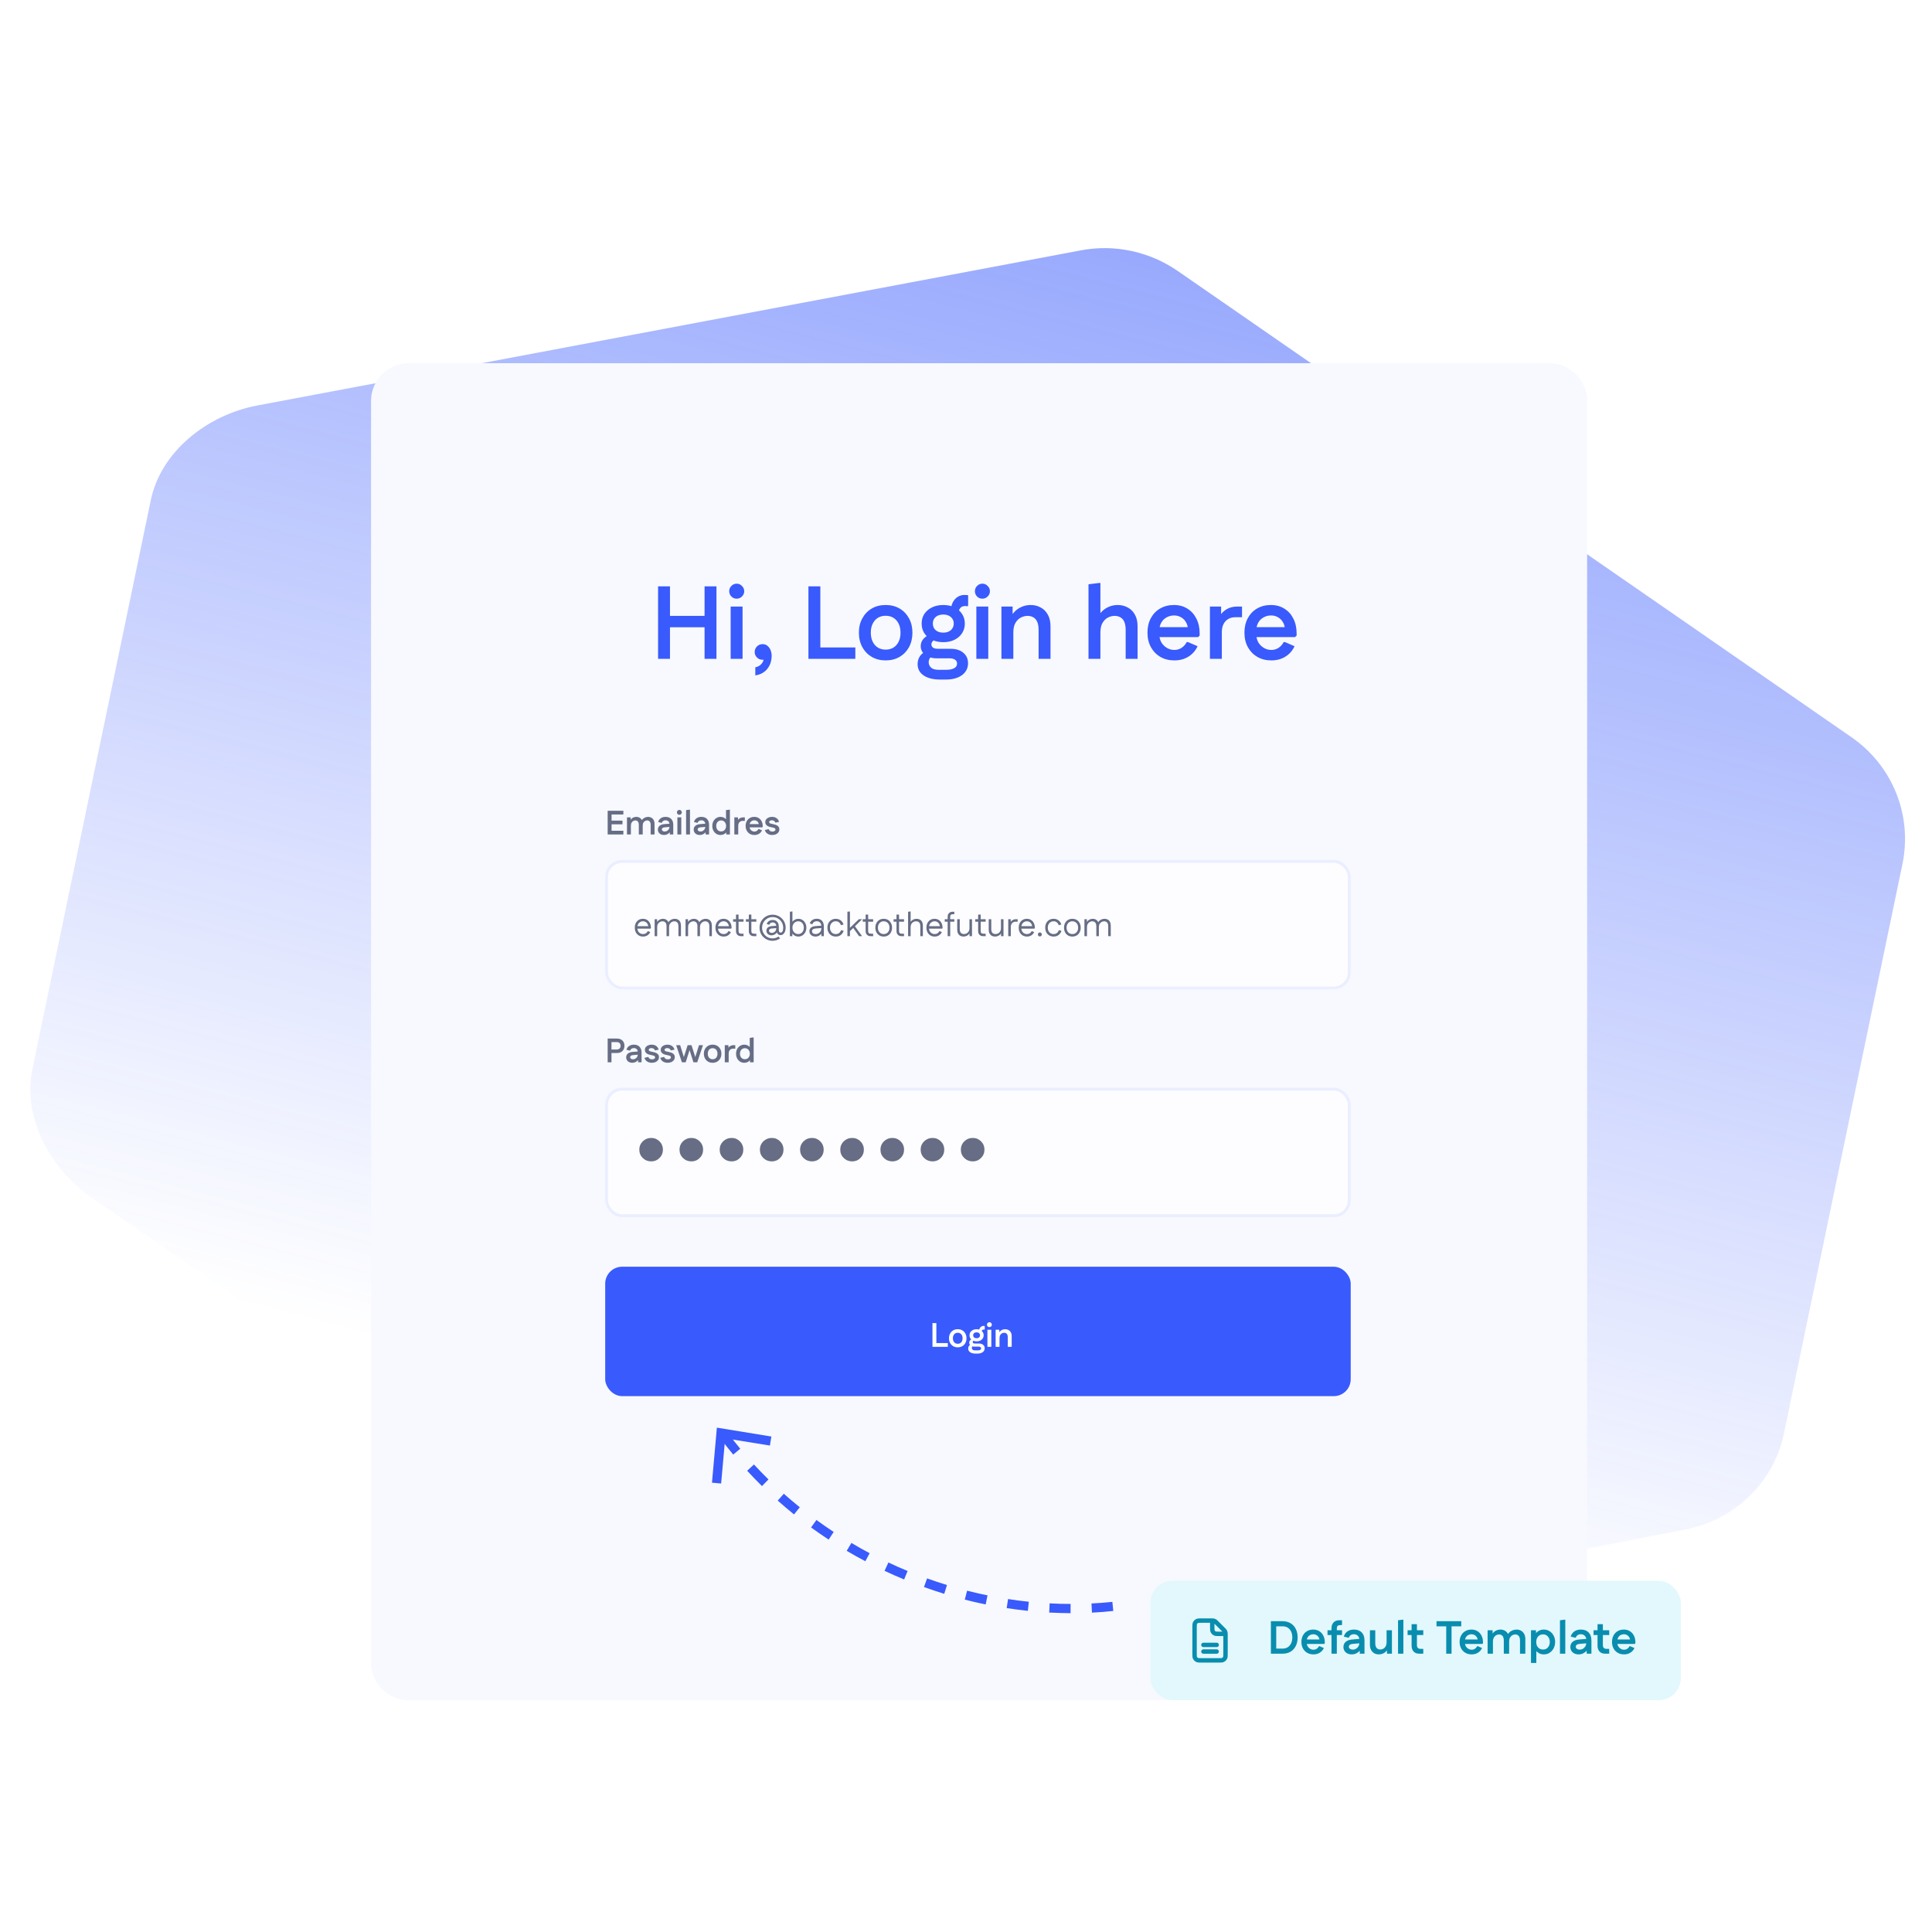 <svg width="500" height="500" viewBox="0 0 500 500" fill="none" xmlns="http://www.w3.org/2000/svg">
<g clip-path="url(#clip0_65_2090)">
<path fill-rule="evenodd" clip-rule="evenodd" d="M304.806 70.135C297.443 65.047 288.351 63.118 279.563 64.82L66.516 104.95C53.633 107.412 41.66 116.806 39.035 129.416L8.389 276.655C5.769 289.242 12.993 302.607 23.773 310.018L200.581 431.231C207.943 436.319 217.581 438.325 226.374 436.6L436.126 395.844C448.978 393.352 459.057 383.576 461.675 371.001L492.342 223.657C494.957 211.093 489.878 198.199 479.138 190.772L304.806 70.135Z" fill="url(#paint0_linear_65_2090)" fill-opacity="0.6"/>
<g filter="url(#filter0_d_65_2090)">
<path d="M96.027 88.774C96.027 83.376 100.403 79 105.801 79H400.972C406.37 79 410.746 83.376 410.746 88.774V415.222C410.746 420.62 406.37 424.996 400.972 424.996H105.8C100.403 424.996 96.027 420.62 96.027 415.222V88.774Z" fill="#F7F9FF"/>
</g>
<path d="M182.341 170.508V151.751H185.422V170.508H182.341ZM170.309 170.508V151.751H173.391V170.508H170.309ZM171.89 162.335V159.387H184.083V162.335H171.89ZM189.092 170.508V156.976H192.173V170.508H189.092ZM190.646 154.939C190.11 154.939 189.654 154.752 189.279 154.377C188.904 154.001 188.717 153.537 188.717 152.983C188.717 152.465 188.904 152.019 189.279 151.643C189.654 151.25 190.119 151.054 190.673 151.054C191.191 151.054 191.637 151.25 192.012 151.643C192.405 152.019 192.602 152.474 192.602 153.01C192.602 153.546 192.405 154.001 192.012 154.377C191.637 154.752 191.182 154.939 190.646 154.939ZM195.474 174.795V172.705C196.153 172.562 196.68 172.267 197.055 171.821C197.448 171.392 197.645 170.892 197.645 170.32C197.645 169.981 197.591 169.65 197.484 169.329L198.77 168.605C198.824 168.748 198.859 168.891 198.877 169.034C198.895 169.159 198.904 169.284 198.904 169.409C198.904 169.784 198.797 170.07 198.582 170.267C198.368 170.463 198.136 170.588 197.886 170.642C197.654 170.713 197.484 170.749 197.377 170.749C196.787 170.749 196.296 170.552 195.903 170.159C195.51 169.749 195.313 169.284 195.313 168.766C195.313 168.176 195.51 167.685 195.903 167.292C196.296 166.899 196.787 166.703 197.377 166.703C197.877 166.703 198.297 166.855 198.636 167.158C198.993 167.444 199.261 167.819 199.44 168.284C199.619 168.748 199.708 169.257 199.708 169.811C199.708 170.275 199.636 170.776 199.494 171.312C199.351 171.848 199.109 172.357 198.77 172.839C198.448 173.321 198.02 173.732 197.484 174.072C196.948 174.429 196.278 174.67 195.474 174.795ZM209.221 170.508V151.751H212.303V170.508H209.221ZM210.802 170.508V167.56H221.36V170.508H210.802ZM229.196 170.91C227.838 170.91 226.641 170.606 225.605 169.999C224.569 169.391 223.756 168.552 223.167 167.48C222.577 166.39 222.282 165.14 222.282 163.728C222.282 162.335 222.577 161.102 223.167 160.031C223.756 158.941 224.569 158.092 225.605 157.485C226.641 156.878 227.838 156.574 229.196 156.574C230.571 156.574 231.777 156.878 232.813 157.485C233.849 158.092 234.662 158.941 235.252 160.031C235.841 161.102 236.136 162.335 236.136 163.728C236.136 165.14 235.841 166.39 235.252 167.48C234.662 168.552 233.849 169.391 232.813 169.999C231.777 170.606 230.571 170.91 229.196 170.91ZM229.196 168.123C229.982 168.123 230.661 167.944 231.232 167.587C231.804 167.23 232.25 166.721 232.572 166.06C232.894 165.399 233.054 164.63 233.054 163.755C233.054 162.844 232.894 162.067 232.572 161.424C232.25 160.763 231.804 160.254 231.232 159.897C230.661 159.539 229.982 159.361 229.196 159.361C228.428 159.361 227.758 159.539 227.186 159.897C226.614 160.254 226.168 160.763 225.846 161.424C225.525 162.067 225.364 162.835 225.364 163.728C225.364 164.622 225.525 165.399 225.846 166.06C226.168 166.721 226.614 167.23 227.186 167.587C227.758 167.944 228.428 168.123 229.196 168.123ZM243.319 175.867C241.496 175.867 240.067 175.51 239.031 174.795C237.995 174.098 237.477 173.125 237.477 171.874C237.477 171.07 237.691 170.365 238.12 169.757C238.567 169.15 239.201 168.677 240.023 168.337L241.523 169.623C241.148 169.784 240.853 170.025 240.639 170.347C240.442 170.668 240.344 171.017 240.344 171.392C240.344 171.91 240.541 172.366 240.934 172.759C241.345 173.152 242.006 173.348 242.917 173.348H244.792C245.757 173.348 246.48 173.205 246.963 172.919C247.445 172.651 247.686 172.249 247.686 171.714C247.686 171.285 247.508 170.954 247.15 170.722C246.811 170.49 246.338 170.374 245.73 170.374H242.381C241.595 170.374 240.889 170.24 240.264 169.972C239.656 169.704 239.174 169.338 238.817 168.873C238.46 168.391 238.281 167.846 238.281 167.239C238.281 166.56 238.486 165.961 238.897 165.443C239.326 164.907 239.933 164.479 240.719 164.157L242.381 165.497C241.952 165.533 241.622 165.684 241.389 165.952C241.157 166.203 241.041 166.47 241.041 166.756C241.041 167.114 241.184 167.399 241.47 167.614C241.755 167.81 242.193 167.909 242.783 167.909H246.052C247.409 167.909 248.49 168.248 249.294 168.927C250.116 169.606 250.527 170.508 250.527 171.633C250.527 172.919 250.009 173.947 248.972 174.715C247.936 175.483 246.534 175.867 244.766 175.867H243.319ZM244.122 166.194C243.015 166.194 242.041 165.988 241.202 165.577C240.362 165.166 239.701 164.604 239.219 163.889C238.754 163.157 238.522 162.317 238.522 161.37C238.522 160.424 238.754 159.593 239.219 158.878C239.701 158.164 240.362 157.601 241.202 157.19C242.041 156.779 243.015 156.574 244.122 156.574C245.23 156.574 246.195 156.779 247.016 157.19C247.856 157.601 248.508 158.164 248.972 158.878C249.455 159.593 249.696 160.424 249.696 161.37C249.696 162.317 249.455 163.157 248.972 163.889C248.508 164.604 247.856 165.166 247.016 165.577C246.195 165.988 245.23 166.194 244.122 166.194ZM244.122 163.728C244.926 163.728 245.578 163.514 246.079 163.085C246.579 162.639 246.829 162.067 246.829 161.37C246.829 160.674 246.579 160.111 246.079 159.682C245.578 159.253 244.926 159.039 244.122 159.039C243.301 159.039 242.64 159.253 242.14 159.682C241.657 160.111 241.416 160.674 241.416 161.37C241.416 162.067 241.657 162.639 242.14 163.085C242.64 163.514 243.301 163.728 244.122 163.728ZM248.035 158.959L246.105 158.021C246.105 157.235 246.257 156.538 246.561 155.931C246.865 155.323 247.275 154.85 247.793 154.511C248.329 154.153 248.928 153.975 249.589 153.975C249.785 153.975 249.973 153.984 250.152 154.001C250.33 154.001 250.464 154.019 250.553 154.055V156.654L250.419 156.922C250.241 156.869 250.018 156.842 249.75 156.842C249.178 156.842 248.749 157.038 248.463 157.431C248.178 157.824 248.035 158.333 248.035 158.959ZM252.68 170.508V156.976H255.761V170.508H252.68ZM254.234 154.939C253.698 154.939 253.242 154.752 252.867 154.377C252.492 154.001 252.304 153.537 252.304 152.983C252.304 152.465 252.492 152.019 252.867 151.643C253.242 151.25 253.707 151.054 254.26 151.054C254.779 151.054 255.225 151.25 255.6 151.643C255.993 152.019 256.19 152.474 256.19 153.01C256.19 153.546 255.993 154.001 255.6 154.377C255.225 154.752 254.77 154.939 254.234 154.939ZM259.169 170.508V156.976H262.063V160.432L261.286 160.379C261.572 159.593 261.983 158.923 262.519 158.369C263.055 157.798 263.68 157.36 264.394 157.056C265.109 156.735 265.886 156.574 266.726 156.574C267.69 156.574 268.557 156.788 269.325 157.217C270.111 157.628 270.727 158.244 271.174 159.066C271.638 159.87 271.87 160.879 271.87 162.094V170.508H268.789V163.032C268.789 162.174 268.673 161.478 268.441 160.942C268.208 160.406 267.869 160.013 267.422 159.763C266.994 159.512 266.493 159.387 265.922 159.387C265.386 159.387 264.832 159.521 264.26 159.789C263.707 160.057 263.233 160.504 262.84 161.129C262.447 161.754 262.251 162.603 262.251 163.675V170.508H259.169ZM281.703 170.508V151.215L284.704 150.84L284.784 151.054V160.432L283.82 160.379C284.105 159.593 284.516 158.923 285.052 158.369C285.588 157.798 286.213 157.36 286.928 157.056C287.643 156.735 288.42 156.574 289.259 156.574C290.224 156.574 291.09 156.788 291.858 157.217C292.644 157.628 293.261 158.244 293.707 159.066C294.172 159.87 294.404 160.879 294.404 162.094V170.508H291.323V163.032C291.323 162.174 291.206 161.478 290.974 160.942C290.742 160.406 290.403 160.013 289.956 159.763C289.527 159.512 289.027 159.387 288.455 159.387C287.919 159.387 287.366 159.521 286.794 159.789C286.24 160.057 285.767 160.504 285.374 161.129C284.981 161.754 284.784 162.603 284.784 163.675V170.508H281.703ZM303.932 170.91C302.557 170.91 301.342 170.606 300.288 169.999C299.252 169.391 298.439 168.552 297.85 167.48C297.26 166.408 296.965 165.157 296.965 163.728C296.965 162.317 297.251 161.076 297.823 160.004C298.412 158.914 299.216 158.074 300.234 157.485C301.271 156.878 302.458 156.574 303.798 156.574C305.138 156.574 306.299 156.886 307.282 157.512C308.282 158.119 309.059 158.977 309.613 160.084C310.185 161.192 310.47 162.487 310.47 163.97V164.479L310.069 164.881H298.412V162.308H309.077L307.443 162.924C307.425 162.174 307.246 161.531 306.907 160.995C306.585 160.441 306.156 160.022 305.62 159.736C305.102 159.432 304.513 159.28 303.852 159.28C303.137 159.28 302.485 159.45 301.896 159.789C301.306 160.111 300.851 160.566 300.529 161.156C300.208 161.728 300.047 162.398 300.047 163.166V164.237C300.047 164.97 300.217 165.64 300.556 166.247C300.913 166.837 301.387 167.31 301.976 167.667C302.566 168.025 303.218 168.203 303.932 168.203C304.611 168.203 305.227 168.025 305.781 167.667C306.353 167.292 306.799 166.792 307.121 166.167H307.443L309.935 167.239C309.399 168.4 308.604 169.302 307.55 169.945C306.514 170.588 305.308 170.91 303.932 170.91ZM313.127 170.508V156.976H316.021V160.432L315.244 160.379C315.619 159.325 316.244 158.494 317.12 157.887C317.995 157.279 318.996 156.976 320.121 156.976H321.434V159.736H319.665C318.969 159.736 318.361 159.897 317.843 160.218C317.325 160.522 316.923 160.959 316.637 161.531C316.352 162.103 316.209 162.782 316.209 163.568V170.508H313.127ZM329.027 170.91C327.652 170.91 326.437 170.606 325.383 169.999C324.347 169.391 323.534 168.552 322.945 167.48C322.355 166.408 322.06 165.157 322.06 163.728C322.06 162.317 322.346 161.076 322.918 160.004C323.507 158.914 324.311 158.074 325.329 157.485C326.365 156.878 327.553 156.574 328.893 156.574C330.233 156.574 331.394 156.886 332.377 157.512C333.377 158.119 334.154 158.977 334.708 160.084C335.28 161.192 335.565 162.487 335.565 163.97V164.479L335.163 164.881H323.507V162.308H334.172L332.537 162.924C332.52 162.174 332.341 161.531 332.002 160.995C331.68 160.441 331.251 160.022 330.715 159.736C330.197 159.432 329.608 159.28 328.947 159.28C328.232 159.28 327.58 159.45 326.991 159.789C326.401 160.111 325.946 160.566 325.624 161.156C325.303 161.728 325.142 162.398 325.142 163.166V164.237C325.142 164.97 325.312 165.64 325.651 166.247C326.008 166.837 326.482 167.31 327.071 167.667C327.661 168.025 328.313 168.203 329.027 168.203C329.706 168.203 330.322 168.025 330.876 167.667C331.448 167.292 331.894 166.792 332.216 166.167H332.537L335.029 167.239C334.494 168.4 333.699 169.302 332.645 169.945C331.609 170.588 330.403 170.91 329.027 170.91Z" fill="#395AFC"/>
<path d="M157.265 215.965V209.827H158.273V215.965H157.265ZM157.782 215.965V215.001H161.325V215.965H157.782ZM157.782 213.334V212.37H161.097V213.334H157.782ZM157.782 210.791V209.827H161.325V210.791H157.782ZM162.264 215.965V211.537H163.211V212.615L163.045 212.449C163.144 212.226 163.273 212.039 163.431 211.887C163.588 211.735 163.773 211.618 163.983 211.537C164.194 211.449 164.43 211.405 164.693 211.405C165.062 211.405 165.389 211.507 165.676 211.712C165.962 211.917 166.155 212.218 166.254 212.615L165.93 212.598C166.029 212.346 166.17 212.133 166.351 211.958C166.532 211.782 166.743 211.648 166.982 211.554C167.228 211.455 167.485 211.405 167.754 211.405C168.052 211.405 168.324 211.475 168.57 211.616C168.821 211.75 169.02 211.952 169.166 212.221C169.318 212.484 169.394 212.814 169.394 213.212V215.965H168.385V213.457C168.385 213.194 168.347 212.981 168.271 212.817C168.195 212.647 168.09 212.525 167.956 212.449C167.821 212.367 167.666 212.326 167.491 212.326C167.327 212.326 167.155 212.37 166.974 212.457C166.798 212.545 166.646 212.691 166.517 212.896C166.395 213.095 166.333 213.372 166.333 213.729V215.965H165.325V213.457C165.325 213.194 165.287 212.981 165.211 212.817C165.135 212.647 165.03 212.525 164.895 212.449C164.761 212.367 164.606 212.326 164.43 212.326C164.267 212.326 164.094 212.37 163.913 212.457C163.738 212.545 163.586 212.691 163.457 212.896C163.334 213.101 163.273 213.378 163.273 213.729V215.965H162.264ZM171.828 216.097C171.524 216.097 171.252 216.038 171.013 215.921C170.779 215.804 170.594 215.641 170.46 215.43C170.326 215.22 170.258 214.98 170.258 214.711C170.258 214.296 170.402 213.966 170.688 213.72C170.975 213.469 171.387 213.323 171.925 213.282L173.643 213.141V213.975L172.074 214.106C171.793 214.129 171.591 214.188 171.469 214.281C171.346 214.375 171.284 214.501 171.284 214.659C171.284 214.816 171.355 214.945 171.495 215.044C171.635 215.144 171.813 215.194 172.03 215.194C172.258 215.194 172.462 215.138 172.644 215.027C172.831 214.91 172.98 214.761 173.091 214.58C173.202 214.398 173.258 214.203 173.258 213.992V213.264C173.258 212.984 173.164 212.753 172.977 212.571C172.79 212.384 172.544 212.291 172.24 212.291C171.983 212.291 171.77 212.355 171.6 212.484C171.436 212.606 171.331 212.761 171.284 212.948H171.188L170.328 212.738C170.434 212.34 170.653 212.019 170.986 211.773C171.325 211.528 171.746 211.405 172.249 211.405C172.875 211.405 173.363 211.586 173.714 211.949C174.064 212.305 174.24 212.811 174.24 213.466V215.965H173.345V214.676L173.705 214.729C173.635 214.98 173.509 215.211 173.328 215.422C173.146 215.626 172.927 215.79 172.67 215.913C172.419 216.035 172.138 216.097 171.828 216.097ZM175.307 215.965V211.537H176.316V215.965H175.307ZM175.816 210.87C175.641 210.87 175.491 210.809 175.369 210.686C175.246 210.563 175.184 210.411 175.184 210.23C175.184 210.06 175.246 209.914 175.369 209.791C175.491 209.663 175.643 209.599 175.825 209.599C175.994 209.599 176.14 209.663 176.263 209.791C176.392 209.914 176.456 210.063 176.456 210.239C176.456 210.414 176.392 210.563 176.263 210.686C176.14 210.809 175.991 210.87 175.816 210.87ZM177.561 215.965V209.651L178.543 209.528L178.569 209.599V215.965H177.561ZM181.094 216.097C180.79 216.097 180.518 216.038 180.279 215.921C180.045 215.804 179.861 215.641 179.726 215.43C179.592 215.22 179.525 214.98 179.525 214.711C179.525 214.296 179.668 213.966 179.954 213.72C180.241 213.469 180.653 213.323 181.191 213.282L182.91 213.141V213.975L181.34 214.106C181.059 214.129 180.858 214.188 180.735 214.281C180.612 214.375 180.551 214.501 180.551 214.659C180.551 214.816 180.621 214.945 180.761 215.044C180.901 215.144 181.08 215.194 181.296 215.194C181.524 215.194 181.729 215.138 181.91 215.027C182.097 214.91 182.246 214.761 182.357 214.58C182.468 214.398 182.524 214.203 182.524 213.992V213.264C182.524 212.984 182.43 212.753 182.243 212.571C182.056 212.384 181.811 212.291 181.507 212.291C181.249 212.291 181.036 212.355 180.866 212.484C180.703 212.606 180.597 212.761 180.551 212.948H180.454L179.595 212.738C179.7 212.34 179.919 212.019 180.252 211.773C180.592 211.528 181.012 211.405 181.515 211.405C182.141 211.405 182.629 211.586 182.98 211.949C183.331 212.305 183.506 212.811 183.506 213.466V215.965H182.611V214.676L182.971 214.729C182.901 214.98 182.775 215.211 182.594 215.422C182.413 215.626 182.193 215.79 181.936 215.913C181.685 216.035 181.404 216.097 181.094 216.097ZM186.468 216.097C186.07 216.097 185.711 215.997 185.389 215.799C185.068 215.594 184.813 215.316 184.626 214.965C184.439 214.615 184.346 214.211 184.346 213.755C184.346 213.293 184.439 212.887 184.626 212.536C184.813 212.186 185.068 211.911 185.389 211.712C185.711 211.507 186.07 211.405 186.468 211.405C186.795 211.405 187.087 211.472 187.345 211.607C187.608 211.741 187.824 211.917 187.994 212.133C188.169 212.343 188.292 212.574 188.362 212.826V214.685C188.292 214.93 188.169 215.161 187.994 215.378C187.824 215.594 187.608 215.769 187.345 215.904C187.087 216.032 186.795 216.097 186.468 216.097ZM186.617 215.176C186.874 215.176 187.099 215.118 187.292 215.001C187.485 214.878 187.637 214.708 187.748 214.492C187.859 214.276 187.915 214.027 187.915 213.747C187.915 213.466 187.859 213.22 187.748 213.01C187.637 212.794 187.485 212.624 187.292 212.501C187.099 212.378 186.874 212.317 186.617 212.317C186.371 212.317 186.152 212.378 185.959 212.501C185.766 212.624 185.617 212.794 185.512 213.01C185.407 213.22 185.354 213.466 185.354 213.747C185.354 214.027 185.407 214.276 185.512 214.492C185.617 214.708 185.766 214.878 185.959 215.001C186.152 215.118 186.371 215.176 186.617 215.176ZM187.95 215.965V214.597L188.16 213.747L187.888 212.905V209.651L188.871 209.528L188.897 209.599V215.965H187.95ZM190.046 215.965V211.537H190.993V212.668L190.739 212.65C190.862 212.305 191.066 212.034 191.353 211.835C191.639 211.636 191.966 211.537 192.335 211.537H192.764V212.44H192.186C191.958 212.44 191.759 212.492 191.589 212.598C191.42 212.697 191.288 212.84 191.195 213.027C191.101 213.215 191.054 213.437 191.054 213.694V215.965H190.046ZM195.25 216.097C194.799 216.097 194.402 215.997 194.057 215.799C193.718 215.6 193.452 215.325 193.259 214.974C193.066 214.623 192.969 214.214 192.969 213.747C192.969 213.285 193.063 212.878 193.25 212.528C193.443 212.171 193.706 211.896 194.039 211.703C194.378 211.504 194.767 211.405 195.206 211.405C195.644 211.405 196.024 211.507 196.346 211.712C196.673 211.911 196.927 212.191 197.109 212.554C197.296 212.916 197.389 213.34 197.389 213.825V213.992L197.258 214.124H193.443V213.282H196.933L196.398 213.483C196.393 213.238 196.334 213.027 196.223 212.852C196.118 212.671 195.977 212.533 195.802 212.44C195.633 212.34 195.44 212.291 195.223 212.291C194.989 212.291 194.776 212.346 194.583 212.457C194.39 212.563 194.241 212.712 194.136 212.905C194.031 213.092 193.978 213.311 193.978 213.562V213.913C193.978 214.153 194.034 214.372 194.145 214.571C194.262 214.764 194.416 214.919 194.609 215.036C194.802 215.153 195.016 215.211 195.25 215.211C195.472 215.211 195.673 215.153 195.855 215.036C196.042 214.913 196.188 214.749 196.293 214.545H196.398L197.214 214.895C197.039 215.275 196.778 215.571 196.433 215.781C196.094 215.992 195.7 216.097 195.25 216.097ZM199.846 216.097C199.367 216.097 198.957 215.983 198.618 215.755C198.279 215.527 198.054 215.214 197.943 214.816L198.864 214.588L198.96 214.606C199.013 214.793 199.124 214.942 199.294 215.053C199.469 215.158 199.671 215.211 199.899 215.211C200.121 215.211 200.308 215.164 200.46 215.071C200.618 214.971 200.697 214.846 200.697 214.694C200.697 214.565 200.65 214.463 200.556 214.387C200.469 214.305 200.331 214.243 200.144 214.203L199.311 214.018C198.902 213.925 198.589 213.77 198.373 213.554C198.162 213.331 198.057 213.065 198.057 212.756C198.057 212.487 198.13 212.253 198.276 212.054C198.428 211.849 198.636 211.692 198.899 211.58C199.162 211.464 199.463 211.405 199.802 211.405C200.264 211.405 200.656 211.519 200.977 211.747C201.299 211.975 201.512 212.294 201.618 212.703L200.741 212.887L200.644 212.87C200.597 212.694 200.489 212.554 200.32 212.449C200.156 212.343 199.969 212.291 199.758 212.291C199.56 212.291 199.39 212.332 199.25 212.414C199.115 212.49 199.048 212.595 199.048 212.729C199.048 212.829 199.089 212.919 199.171 213.001C199.253 213.077 199.381 213.133 199.557 213.168L200.39 213.361C200.822 213.46 201.147 213.612 201.363 213.817C201.585 214.015 201.696 214.287 201.696 214.632C201.696 214.93 201.615 215.191 201.451 215.413C201.293 215.629 201.074 215.799 200.793 215.921C200.518 216.038 200.203 216.097 199.846 216.097Z" fill="#666D85"/>
<rect x="156.99" y="222.921" width="192.199" height="32.764" rx="4.019" fill="#FDFDFF" stroke="#EAEEFF" stroke-width="0.731"/>
<path d="M166.415 242.379C166 242.379 165.632 242.283 165.31 242.09C164.989 241.897 164.737 241.628 164.556 241.283C164.375 240.938 164.284 240.537 164.284 240.081C164.284 239.625 164.372 239.225 164.547 238.88C164.729 238.535 164.977 238.266 165.293 238.073C165.614 237.88 165.983 237.784 166.398 237.784C166.807 237.784 167.164 237.883 167.468 238.082C167.777 238.275 168.02 238.55 168.195 238.906C168.371 239.257 168.459 239.666 168.459 240.134V240.213L168.327 240.336H164.67V239.696H168.073L167.783 239.818C167.76 239.526 167.684 239.278 167.555 239.073C167.427 238.862 167.263 238.702 167.064 238.591C166.865 238.48 166.643 238.424 166.398 238.424C166.129 238.424 165.883 238.491 165.661 238.626C165.439 238.754 165.264 238.938 165.135 239.178C165.006 239.418 164.942 239.696 164.942 240.011V240.125C164.942 240.441 165.003 240.722 165.126 240.967C165.255 241.207 165.43 241.397 165.652 241.537C165.874 241.672 166.129 241.739 166.415 241.739C166.702 241.739 166.947 241.672 167.152 241.537C167.357 241.403 167.517 241.219 167.634 240.985H167.731L168.283 241.23C168.119 241.581 167.874 241.862 167.547 242.072C167.225 242.277 166.848 242.379 166.415 242.379ZM169.42 242.274V237.889H170.06V239.161L169.868 238.994C169.944 238.748 170.069 238.535 170.245 238.354C170.42 238.173 170.625 238.032 170.858 237.933C171.092 237.834 171.332 237.784 171.578 237.784C171.963 237.784 172.294 237.895 172.569 238.117C172.849 238.333 173.03 238.649 173.112 239.064H172.814C172.884 238.807 173.007 238.585 173.182 238.398C173.358 238.205 173.571 238.056 173.823 237.95C174.08 237.839 174.358 237.784 174.656 237.784C174.96 237.784 175.229 237.851 175.462 237.986C175.702 238.12 175.889 238.319 176.024 238.582C176.164 238.845 176.234 239.172 176.234 239.564V242.274H175.576V239.713C175.576 239.38 175.527 239.123 175.427 238.941C175.328 238.754 175.196 238.623 175.033 238.547C174.875 238.471 174.7 238.433 174.507 238.433C174.296 238.433 174.086 238.488 173.875 238.599C173.671 238.71 173.498 238.877 173.358 239.099C173.223 239.316 173.156 239.585 173.156 239.906V242.274H172.498V239.713C172.498 239.38 172.449 239.123 172.349 238.941C172.25 238.754 172.118 238.623 171.955 238.547C171.797 238.471 171.621 238.433 171.428 238.433C171.218 238.433 171.008 238.491 170.797 238.608C170.592 238.719 170.42 238.886 170.28 239.108C170.145 239.324 170.078 239.59 170.078 239.906V242.274H169.42ZM177.419 242.274V237.889H178.059V239.161L177.866 238.994C177.942 238.748 178.068 238.535 178.243 238.354C178.419 238.173 178.623 238.032 178.857 237.933C179.091 237.834 179.331 237.784 179.576 237.784C179.962 237.784 180.293 237.895 180.567 238.117C180.848 238.333 181.029 238.649 181.111 239.064H180.813C180.883 238.807 181.006 238.585 181.181 238.398C181.357 238.205 181.57 238.056 181.821 237.95C182.079 237.839 182.356 237.784 182.654 237.784C182.958 237.784 183.227 237.851 183.461 237.986C183.701 238.12 183.888 238.319 184.023 238.582C184.163 238.845 184.233 239.172 184.233 239.564V242.274H183.575V239.713C183.575 239.38 183.526 239.123 183.426 238.941C183.327 238.754 183.195 238.623 183.032 238.547C182.874 238.471 182.698 238.433 182.505 238.433C182.295 238.433 182.084 238.488 181.874 238.599C181.669 238.71 181.497 238.877 181.357 239.099C181.222 239.316 181.155 239.585 181.155 239.906V242.274H180.497V239.713C180.497 239.38 180.447 239.123 180.348 238.941C180.249 238.754 180.117 238.623 179.953 238.547C179.796 238.471 179.62 238.433 179.427 238.433C179.217 238.433 179.006 238.491 178.796 238.608C178.591 238.719 178.419 238.886 178.278 239.108C178.144 239.324 178.077 239.59 178.077 239.906V242.274H177.419ZM187.286 242.379C186.871 242.379 186.502 242.283 186.181 242.09C185.859 241.897 185.608 241.628 185.427 241.283C185.245 240.938 185.155 240.537 185.155 240.081C185.155 239.625 185.242 239.225 185.418 238.88C185.599 238.535 185.848 238.266 186.163 238.073C186.485 237.88 186.853 237.784 187.268 237.784C187.677 237.784 188.034 237.883 188.338 238.082C188.648 238.275 188.891 238.55 189.066 238.906C189.241 239.257 189.329 239.666 189.329 240.134V240.213L189.198 240.336H185.541V239.696H188.943L188.654 239.818C188.63 239.526 188.554 239.278 188.426 239.073C188.297 238.862 188.133 238.702 187.935 238.591C187.736 238.48 187.514 238.424 187.268 238.424C186.999 238.424 186.754 238.491 186.532 238.626C186.309 238.754 186.134 238.938 186.005 239.178C185.877 239.418 185.812 239.696 185.812 240.011V240.125C185.812 240.441 185.874 240.722 185.997 240.967C186.125 241.207 186.301 241.397 186.523 241.537C186.745 241.672 186.999 241.739 187.286 241.739C187.572 241.739 187.818 241.672 188.022 241.537C188.227 241.403 188.388 241.219 188.505 240.985H188.601L189.154 241.23C188.99 241.581 188.744 241.862 188.417 242.072C188.095 242.277 187.718 242.379 187.286 242.379ZM191.724 242.274C191.362 242.274 191.064 242.157 190.83 241.923C190.596 241.689 190.479 241.374 190.479 240.976V236.696H191.137V240.932C191.137 241.189 191.189 241.371 191.295 241.476C191.406 241.581 191.587 241.634 191.838 241.634H192.382L192.426 241.73V242.274H191.724ZM189.725 238.529V237.889H192.426V238.529H189.725ZM195.039 242.274C194.676 242.274 194.378 242.157 194.144 241.923C193.91 241.689 193.793 241.374 193.793 240.976V236.696H194.451V240.932C194.451 241.189 194.504 241.371 194.609 241.476C194.72 241.581 194.901 241.634 195.153 241.634H195.696L195.74 241.73V242.274H195.039ZM193.039 238.529V237.889H195.74V238.529H193.039ZM199.94 243.475C199.467 243.475 199.025 243.388 198.616 243.212C198.213 243.043 197.856 242.803 197.546 242.493C197.242 242.189 197.002 241.832 196.827 241.423C196.657 241.014 196.573 240.573 196.573 240.099C196.573 239.625 196.657 239.184 196.827 238.775C197.002 238.366 197.242 238.009 197.546 237.705C197.856 237.395 198.215 237.155 198.625 236.986C199.034 236.81 199.475 236.723 199.949 236.723C200.422 236.723 200.864 236.81 201.273 236.986C201.682 237.155 202.039 237.395 202.343 237.705C202.653 238.009 202.893 238.366 203.062 238.775C203.238 239.178 203.325 239.617 203.325 240.09C203.325 240.459 203.27 240.789 203.159 241.081C203.048 241.368 202.893 241.593 202.694 241.756C202.495 241.92 202.264 242.002 202.001 242.002C201.732 242.002 201.504 241.914 201.317 241.739C201.136 241.558 201.013 241.298 200.949 240.958L201.194 241.055C201.112 241.26 200.99 241.438 200.826 241.59C200.668 241.742 200.487 241.859 200.282 241.941C200.078 242.022 199.864 242.063 199.642 242.063C199.396 242.063 199.174 242.014 198.976 241.914C198.783 241.809 198.628 241.666 198.511 241.485C198.4 241.303 198.344 241.096 198.344 240.862C198.344 240.535 198.461 240.266 198.695 240.055C198.929 239.845 199.247 239.722 199.651 239.687L201.063 239.564V240.187L199.791 240.283C199.54 240.301 199.347 240.359 199.212 240.459C199.078 240.558 199.011 240.689 199.011 240.853C199.011 241.017 199.078 241.154 199.212 241.265C199.347 241.376 199.522 241.432 199.738 241.432C199.949 241.432 200.142 241.379 200.317 241.274C200.493 241.169 200.633 241.031 200.738 240.862C200.843 240.687 200.896 240.494 200.896 240.283V239.634C200.896 239.371 200.808 239.155 200.633 238.985C200.458 238.81 200.232 238.722 199.958 238.722C199.753 238.722 199.572 238.778 199.414 238.889C199.256 238.994 199.145 239.14 199.081 239.327H199.011L198.423 239.117C198.54 238.789 198.733 238.538 199.002 238.363C199.277 238.181 199.601 238.091 199.975 238.091C200.472 238.091 200.858 238.246 201.133 238.556C201.413 238.86 201.554 239.289 201.554 239.845V240.634C201.554 240.868 201.595 241.049 201.677 241.178C201.764 241.3 201.884 241.362 202.036 241.362C202.247 241.362 202.407 241.251 202.518 241.029C202.635 240.801 202.694 240.488 202.694 240.09C202.694 239.704 202.624 239.345 202.483 239.012C202.343 238.678 202.147 238.386 201.896 238.135C201.65 237.883 201.361 237.687 201.028 237.547C200.694 237.407 200.338 237.337 199.958 237.337C199.572 237.337 199.212 237.407 198.879 237.547C198.552 237.687 198.262 237.886 198.011 238.143C197.765 238.395 197.572 238.687 197.432 239.02C197.292 239.354 197.222 239.713 197.222 240.099C197.222 240.485 197.292 240.844 197.432 241.178C197.572 241.511 197.765 241.806 198.011 242.063C198.256 242.315 198.543 242.511 198.87 242.651C199.204 242.791 199.557 242.861 199.931 242.861C200.118 242.861 200.297 242.844 200.466 242.809C200.642 242.774 200.811 242.721 200.975 242.651C201.139 242.587 201.291 242.508 201.431 242.414H201.536L201.869 242.879C201.583 243.072 201.276 243.218 200.949 243.317C200.627 243.423 200.291 243.475 199.94 243.475ZM206.615 242.379C206.317 242.379 206.042 242.321 205.79 242.204C205.539 242.081 205.323 241.911 205.142 241.695C204.96 241.479 204.826 241.227 204.738 240.941V239.222C204.826 238.93 204.96 238.678 205.142 238.468C205.323 238.252 205.539 238.085 205.79 237.968C206.042 237.845 206.317 237.784 206.615 237.784C207.007 237.784 207.357 237.883 207.667 238.082C207.977 238.281 208.223 238.553 208.404 238.898C208.591 239.243 208.684 239.637 208.684 240.081C208.684 240.526 208.591 240.92 208.404 241.265C208.223 241.61 207.977 241.882 207.667 242.081C207.357 242.28 207.007 242.379 206.615 242.379ZM204.422 242.274V235.96L205.054 235.881L205.08 235.951V239.529L204.957 240.081L205.063 240.634V242.274H204.422ZM206.589 241.739C206.869 241.739 207.118 241.669 207.334 241.528C207.55 241.388 207.72 241.195 207.843 240.95C207.965 240.698 208.027 240.409 208.027 240.081C208.027 239.754 207.965 239.468 207.843 239.222C207.72 238.971 207.55 238.775 207.334 238.634C207.118 238.494 206.869 238.424 206.589 238.424C206.302 238.424 206.045 238.494 205.817 238.634C205.589 238.775 205.408 238.971 205.273 239.222C205.144 239.468 205.08 239.754 205.08 240.081C205.08 240.409 205.144 240.698 205.273 240.95C205.408 241.195 205.589 241.388 205.817 241.528C206.045 241.669 206.302 241.739 206.589 241.739ZM211.031 242.379C210.733 242.379 210.464 242.321 210.224 242.204C209.99 242.087 209.806 241.926 209.672 241.721C209.537 241.517 209.47 241.28 209.47 241.011C209.47 240.631 209.605 240.324 209.873 240.09C210.148 239.851 210.525 239.713 211.005 239.678L212.688 239.555V240.169L211.154 240.283C210.815 240.307 210.56 240.38 210.391 240.502C210.227 240.625 210.145 240.795 210.145 241.011C210.145 241.222 210.23 241.397 210.4 241.537C210.575 241.672 210.8 241.739 211.075 241.739C211.35 241.739 211.598 241.678 211.82 241.555C212.048 241.426 212.227 241.257 212.355 241.046C212.49 240.83 212.557 240.59 212.557 240.327V239.617C212.557 239.266 212.449 238.979 212.232 238.757C212.022 238.529 211.736 238.415 211.373 238.415C211.098 238.415 210.862 238.482 210.663 238.617C210.464 238.746 210.324 238.936 210.242 239.187H210.145L209.567 238.976C209.707 238.585 209.935 238.287 210.251 238.082C210.566 237.877 210.943 237.775 211.382 237.775C211.972 237.775 212.425 237.953 212.741 238.31C213.057 238.661 213.215 239.161 213.215 239.81V242.274H212.574V241.002L212.802 241.169C212.732 241.403 212.61 241.613 212.434 241.8C212.259 241.982 212.051 242.125 211.812 242.23C211.572 242.329 211.312 242.379 211.031 242.379ZM216.319 242.379C215.892 242.379 215.512 242.283 215.179 242.09C214.852 241.897 214.594 241.628 214.407 241.283C214.226 240.938 214.135 240.537 214.135 240.081C214.135 239.625 214.226 239.225 214.407 238.88C214.594 238.535 214.852 238.266 215.179 238.073C215.512 237.88 215.892 237.784 216.319 237.784C216.646 237.784 216.942 237.845 217.205 237.968C217.468 238.085 217.693 238.254 217.88 238.477C218.073 238.693 218.216 238.953 218.31 239.257L217.722 239.424H217.626C217.52 239.114 217.354 238.871 217.126 238.696C216.898 238.515 216.629 238.424 216.319 238.424C216.009 238.424 215.74 238.494 215.512 238.634C215.284 238.775 215.106 238.971 214.977 239.222C214.855 239.468 214.793 239.754 214.793 240.081C214.793 240.403 214.855 240.689 214.977 240.941C215.106 241.192 215.284 241.388 215.512 241.528C215.74 241.669 216.009 241.739 216.319 241.739C216.535 241.739 216.728 241.701 216.898 241.625C217.073 241.543 217.225 241.429 217.354 241.283C217.482 241.131 217.585 240.95 217.661 240.739H217.757L218.345 240.906C218.24 241.216 218.088 241.482 217.889 241.704C217.696 241.926 217.468 242.096 217.205 242.212C216.942 242.324 216.646 242.379 216.319 242.379ZM219.57 241.371V240.502L222.271 237.889H223.051V237.959L219.57 241.371ZM219.307 242.274V235.96L219.938 235.881L219.964 235.951V242.274H219.307ZM222.323 242.274L220.701 239.985L221.131 239.547L223.051 242.204V242.274H222.323ZM225.27 242.274C224.907 242.274 224.609 242.157 224.375 241.923C224.141 241.689 224.024 241.374 224.024 240.976V236.696H224.682V240.932C224.682 241.189 224.735 241.371 224.84 241.476C224.951 241.581 225.132 241.634 225.384 241.634H225.927L225.971 241.73V242.274H225.27ZM223.27 238.529V237.889H225.971V238.529H223.27ZM228.702 242.379C228.281 242.379 227.907 242.283 227.579 242.09C227.258 241.897 227.004 241.628 226.817 241.283C226.635 240.938 226.545 240.537 226.545 240.081C226.545 239.625 226.635 239.225 226.817 238.88C227.004 238.535 227.258 238.266 227.579 238.073C227.907 237.88 228.281 237.784 228.702 237.784C229.129 237.784 229.503 237.88 229.824 238.073C230.146 238.266 230.397 238.535 230.579 238.88C230.766 239.225 230.859 239.625 230.859 240.081C230.859 240.537 230.766 240.938 230.579 241.283C230.397 241.628 230.146 241.897 229.824 242.09C229.503 242.283 229.129 242.379 228.702 242.379ZM228.702 241.739C228.994 241.739 229.252 241.672 229.474 241.537C229.702 241.397 229.88 241.204 230.009 240.958C230.137 240.707 230.202 240.415 230.202 240.081C230.202 239.742 230.137 239.45 230.009 239.205C229.88 238.959 229.702 238.769 229.474 238.634C229.252 238.494 228.994 238.424 228.702 238.424C228.41 238.424 228.149 238.494 227.921 238.634C227.699 238.769 227.524 238.959 227.395 239.205C227.267 239.45 227.202 239.742 227.202 240.081C227.202 240.415 227.267 240.707 227.395 240.958C227.524 241.204 227.699 241.397 227.921 241.537C228.149 241.672 228.41 241.739 228.702 241.739ZM233.26 242.274C232.897 242.274 232.599 242.157 232.365 241.923C232.131 241.689 232.015 241.374 232.015 240.976V236.696H232.672V240.932C232.672 241.189 232.725 241.371 232.83 241.476C232.941 241.581 233.122 241.634 233.374 241.634H233.918L233.961 241.73V242.274H233.26ZM231.26 238.529V237.889H233.961V238.529H231.26ZM235.013 242.274V235.96L235.645 235.881L235.671 235.951V239.161L235.46 238.994C235.536 238.748 235.662 238.535 235.837 238.354C236.013 238.173 236.217 238.032 236.451 237.933C236.691 237.834 236.945 237.784 237.214 237.784C237.53 237.784 237.811 237.851 238.056 237.986C238.302 238.12 238.492 238.319 238.626 238.582C238.766 238.845 238.837 239.172 238.837 239.564V242.274H238.179V239.713C238.179 239.38 238.129 239.123 238.03 238.941C237.93 238.754 237.796 238.623 237.626 238.547C237.463 238.471 237.276 238.433 237.065 238.433C236.825 238.433 236.597 238.491 236.381 238.608C236.171 238.725 235.998 238.895 235.864 239.117C235.735 239.333 235.671 239.596 235.671 239.906V242.274H235.013ZM241.89 242.379C241.475 242.379 241.107 242.283 240.785 242.09C240.463 241.897 240.212 241.628 240.031 241.283C239.85 240.938 239.759 240.537 239.759 240.081C239.759 239.625 239.847 239.225 240.022 238.88C240.203 238.535 240.452 238.266 240.767 238.073C241.089 237.88 241.457 237.784 241.872 237.784C242.282 237.784 242.638 237.883 242.942 238.082C243.252 238.275 243.495 238.55 243.67 238.906C243.846 239.257 243.933 239.666 243.933 240.134V240.213L243.802 240.336H240.145V239.696H243.547L243.258 239.818C243.235 239.526 243.159 239.278 243.03 239.073C242.901 238.862 242.738 238.702 242.539 238.591C242.34 238.48 242.118 238.424 241.872 238.424C241.603 238.424 241.358 238.491 241.136 238.626C240.914 238.754 240.738 238.938 240.61 239.178C240.481 239.418 240.417 239.696 240.417 240.011V240.125C240.417 240.441 240.478 240.722 240.601 240.967C240.729 241.207 240.905 241.397 241.127 241.537C241.349 241.672 241.603 241.739 241.89 241.739C242.176 241.739 242.422 241.672 242.627 241.537C242.831 241.403 242.992 241.219 243.109 240.985H243.205L243.758 241.23C243.594 241.581 243.349 241.862 243.021 242.072C242.7 242.277 242.323 242.379 241.89 242.379ZM245.255 242.274V237.258C245.255 236.86 245.371 236.544 245.605 236.311C245.839 236.077 246.137 235.96 246.5 235.96H246.982V236.503L246.938 236.6H246.614C246.362 236.6 246.181 236.653 246.07 236.758C245.965 236.863 245.912 237.044 245.912 237.302V242.274H245.255ZM244.5 238.529V237.889H246.982V238.529H244.5ZM251.552 237.889V242.274H250.912V241.002L251.105 241.169C251.029 241.414 250.903 241.628 250.728 241.809C250.558 241.99 250.354 242.131 250.114 242.23C249.874 242.329 249.62 242.379 249.351 242.379C249.035 242.379 248.755 242.312 248.509 242.177C248.269 242.043 248.079 241.844 247.939 241.581C247.799 241.318 247.729 240.991 247.729 240.599V237.889H248.386V240.45C248.386 240.777 248.436 241.034 248.535 241.222C248.635 241.409 248.769 241.54 248.939 241.616C249.108 241.692 249.295 241.73 249.5 241.73C249.746 241.73 249.974 241.672 250.184 241.555C250.395 241.438 250.564 241.268 250.693 241.046C250.827 240.824 250.894 240.561 250.894 240.257V237.889H251.552ZM254.387 242.274C254.025 242.274 253.727 242.157 253.493 241.923C253.259 241.689 253.142 241.374 253.142 240.976V236.696H253.8V240.932C253.8 241.189 253.852 241.371 253.958 241.476C254.069 241.581 254.25 241.634 254.501 241.634H255.045L255.089 241.73V242.274H254.387ZM252.388 238.529V237.889H255.089V238.529H252.388ZM259.705 237.889V242.274H259.065V241.002L259.258 241.169C259.182 241.414 259.056 241.628 258.881 241.809C258.711 241.99 258.507 242.131 258.267 242.23C258.027 242.329 257.773 242.379 257.504 242.379C257.188 242.379 256.908 242.312 256.662 242.177C256.422 242.043 256.232 241.844 256.092 241.581C255.952 241.318 255.882 240.991 255.882 240.599V237.889H256.539V240.45C256.539 240.777 256.589 241.034 256.688 241.222C256.788 241.409 256.922 241.54 257.092 241.616C257.261 241.692 257.448 241.73 257.653 241.73C257.899 241.73 258.127 241.672 258.337 241.555C258.548 241.438 258.717 241.268 258.846 241.046C258.98 240.824 259.047 240.561 259.047 240.257V237.889H259.705ZM260.935 242.274V237.889H261.576V239.161L261.383 238.994C261.482 238.655 261.672 238.386 261.953 238.187C262.239 237.988 262.561 237.889 262.917 237.889H263.373V238.529H262.812C262.572 238.529 262.359 238.588 262.172 238.705C261.991 238.822 261.847 238.982 261.742 239.187C261.643 239.392 261.593 239.631 261.593 239.906V242.274H260.935ZM265.775 242.379C265.36 242.379 264.992 242.283 264.67 242.09C264.348 241.897 264.097 241.628 263.916 241.283C263.735 240.938 263.644 240.537 263.644 240.081C263.644 239.625 263.732 239.225 263.907 238.88C264.088 238.535 264.337 238.266 264.652 238.073C264.974 237.88 265.342 237.784 265.757 237.784C266.167 237.784 266.523 237.883 266.827 238.082C267.137 238.275 267.38 238.55 267.555 238.906C267.731 239.257 267.818 239.666 267.818 240.134V240.213L267.687 240.336H264.03V239.696H267.432L267.143 239.818C267.12 239.526 267.044 239.278 266.915 239.073C266.786 238.862 266.623 238.702 266.424 238.591C266.225 238.48 266.003 238.424 265.757 238.424C265.489 238.424 265.243 238.491 265.021 238.626C264.799 238.754 264.623 238.938 264.495 239.178C264.366 239.418 264.302 239.696 264.302 240.011V240.125C264.302 240.441 264.363 240.722 264.486 240.967C264.614 241.207 264.79 241.397 265.012 241.537C265.234 241.672 265.489 241.739 265.775 241.739C266.061 241.739 266.307 241.672 266.512 241.537C266.716 241.403 266.877 241.219 266.994 240.985H267.09L267.643 241.23C267.479 241.581 267.234 241.862 266.906 242.072C266.585 242.277 266.208 242.379 265.775 242.379ZM269.115 242.344C268.969 242.344 268.846 242.297 268.747 242.204C268.653 242.104 268.607 241.982 268.607 241.835C268.607 241.689 268.653 241.566 268.747 241.467C268.846 241.368 268.969 241.318 269.115 241.318C269.261 241.318 269.381 241.368 269.475 241.467C269.574 241.566 269.624 241.689 269.624 241.835C269.624 241.982 269.574 242.104 269.475 242.204C269.381 242.297 269.261 242.344 269.115 242.344ZM272.687 242.379C272.261 242.379 271.881 242.283 271.547 242.09C271.22 241.897 270.963 241.628 270.776 241.283C270.594 240.938 270.504 240.537 270.504 240.081C270.504 239.625 270.594 239.225 270.776 238.88C270.963 238.535 271.22 238.266 271.547 238.073C271.881 237.88 272.261 237.784 272.687 237.784C273.015 237.784 273.31 237.845 273.573 237.968C273.836 238.085 274.061 238.254 274.248 238.477C274.441 238.693 274.585 238.953 274.678 239.257L274.091 239.424H273.994C273.889 239.114 273.722 238.871 273.494 238.696C273.266 238.515 272.997 238.424 272.687 238.424C272.378 238.424 272.109 238.494 271.881 238.634C271.653 238.775 271.474 238.971 271.346 239.222C271.223 239.468 271.161 239.754 271.161 240.081C271.161 240.403 271.223 240.689 271.346 240.941C271.474 241.192 271.653 241.388 271.881 241.528C272.109 241.669 272.378 241.739 272.687 241.739C272.904 241.739 273.097 241.701 273.266 241.625C273.442 241.543 273.594 241.429 273.722 241.283C273.851 241.131 273.953 240.95 274.029 240.739H274.126L274.713 240.906C274.608 241.216 274.456 241.482 274.257 241.704C274.064 241.926 273.836 242.096 273.573 242.212C273.31 242.324 273.015 242.379 272.687 242.379ZM277.525 242.379C277.105 242.379 276.73 242.283 276.403 242.09C276.081 241.897 275.827 241.628 275.64 241.283C275.459 240.938 275.368 240.537 275.368 240.081C275.368 239.625 275.459 239.225 275.64 238.88C275.827 238.535 276.081 238.266 276.403 238.073C276.73 237.88 277.105 237.784 277.525 237.784C277.952 237.784 278.326 237.88 278.648 238.073C278.969 238.266 279.221 238.535 279.402 238.88C279.589 239.225 279.683 239.625 279.683 240.081C279.683 240.537 279.589 240.938 279.402 241.283C279.221 241.628 278.969 241.897 278.648 242.09C278.326 242.283 277.952 242.379 277.525 242.379ZM277.525 241.739C277.818 241.739 278.075 241.672 278.297 241.537C278.525 241.397 278.703 241.204 278.832 240.958C278.961 240.707 279.025 240.415 279.025 240.081C279.025 239.742 278.961 239.45 278.832 239.205C278.703 238.959 278.525 238.769 278.297 238.634C278.075 238.494 277.818 238.424 277.525 238.424C277.233 238.424 276.973 238.494 276.745 238.634C276.523 238.769 276.347 238.959 276.219 239.205C276.09 239.45 276.026 239.742 276.026 240.081C276.026 240.415 276.09 240.707 276.219 240.958C276.347 241.204 276.523 241.397 276.745 241.537C276.973 241.672 277.233 241.739 277.525 241.739ZM280.65 242.274V237.889H281.29V239.161L281.097 238.994C281.173 238.748 281.299 238.535 281.474 238.354C281.649 238.173 281.854 238.032 282.088 237.933C282.322 237.834 282.561 237.784 282.807 237.784C283.193 237.784 283.523 237.895 283.798 238.117C284.079 238.333 284.26 238.649 284.342 239.064H284.044C284.114 238.807 284.236 238.585 284.412 238.398C284.587 238.205 284.801 238.056 285.052 237.95C285.309 237.839 285.587 237.784 285.885 237.784C286.189 237.784 286.458 237.851 286.692 237.986C286.932 238.12 287.119 238.319 287.253 238.582C287.394 238.845 287.464 239.172 287.464 239.564V242.274H286.806V239.713C286.806 239.38 286.756 239.123 286.657 238.941C286.557 238.754 286.426 238.623 286.262 238.547C286.104 238.471 285.929 238.433 285.736 238.433C285.526 238.433 285.315 238.488 285.105 238.599C284.9 238.71 284.728 238.877 284.587 239.099C284.453 239.316 284.386 239.585 284.386 239.906V242.274H283.728V239.713C283.728 239.38 283.678 239.123 283.579 238.941C283.479 238.754 283.348 238.623 283.184 238.547C283.026 238.471 282.851 238.433 282.658 238.433C282.447 238.433 282.237 238.491 282.027 238.608C281.822 238.719 281.649 238.886 281.509 239.108C281.375 239.324 281.307 239.59 281.307 239.906V242.274H280.65Z" fill="#666D85"/>
<rect x="156.99" y="328.193" width="192.206" height="32.764" rx="4.019" fill="#395AFC" stroke="#395AFC" stroke-width="0.731"/>
<path d="M241.32 348.557V342.418H242.329V348.557H241.32ZM241.838 348.557V347.592H245.293V348.557H241.838ZM247.857 348.688C247.413 348.688 247.021 348.589 246.682 348.39C246.343 348.191 246.077 347.917 245.884 347.566C245.691 347.209 245.595 346.8 245.595 346.338C245.595 345.882 245.691 345.479 245.884 345.128C246.077 344.771 246.343 344.494 246.682 344.295C247.021 344.096 247.413 343.997 247.857 343.997C248.308 343.997 248.702 344.096 249.041 344.295C249.38 344.494 249.646 344.771 249.839 345.128C250.032 345.479 250.129 345.882 250.129 346.338C250.129 346.8 250.032 347.209 249.839 347.566C249.646 347.917 249.38 348.191 249.041 348.39C248.702 348.589 248.308 348.688 247.857 348.688ZM247.857 347.776C248.115 347.776 248.337 347.718 248.524 347.601C248.711 347.484 248.857 347.317 248.962 347.101C249.068 346.885 249.12 346.633 249.12 346.347C249.12 346.049 249.068 345.794 248.962 345.584C248.857 345.368 248.711 345.201 248.524 345.084C248.337 344.967 248.115 344.909 247.857 344.909C247.606 344.909 247.387 344.967 247.2 345.084C247.013 345.201 246.866 345.368 246.761 345.584C246.656 345.794 246.603 346.046 246.603 346.338C246.603 346.63 246.656 346.885 246.761 347.101C246.866 347.317 247.013 347.484 247.2 347.601C247.387 347.718 247.606 347.776 247.857 347.776ZM252.479 350.311C251.883 350.311 251.415 350.194 251.076 349.96C250.737 349.732 250.568 349.413 250.568 349.004C250.568 348.741 250.638 348.51 250.778 348.311C250.924 348.112 251.132 347.958 251.401 347.846L251.892 348.267C251.769 348.32 251.673 348.399 251.603 348.504C251.538 348.609 251.506 348.723 251.506 348.846C251.506 349.016 251.57 349.165 251.699 349.293C251.833 349.422 252.05 349.486 252.348 349.486H252.962C253.278 349.486 253.514 349.44 253.672 349.346C253.83 349.258 253.909 349.127 253.909 348.951C253.909 348.811 253.85 348.703 253.734 348.627C253.622 348.551 253.468 348.513 253.269 348.513H252.173C251.915 348.513 251.684 348.469 251.48 348.381C251.281 348.294 251.123 348.174 251.006 348.022C250.889 347.864 250.831 347.686 250.831 347.487C250.831 347.265 250.898 347.069 251.033 346.899C251.173 346.724 251.372 346.584 251.629 346.478L252.173 346.917C252.032 346.929 251.924 346.978 251.848 347.066C251.772 347.148 251.734 347.235 251.734 347.329C251.734 347.446 251.781 347.539 251.874 347.61C251.968 347.674 252.111 347.706 252.304 347.706H253.374C253.818 347.706 254.172 347.817 254.435 348.039C254.704 348.262 254.838 348.557 254.838 348.925C254.838 349.346 254.669 349.682 254.33 349.934C253.991 350.185 253.532 350.311 252.953 350.311H252.479ZM252.743 347.145C252.38 347.145 252.061 347.078 251.787 346.943C251.512 346.809 251.296 346.625 251.138 346.391C250.986 346.151 250.91 345.876 250.91 345.566C250.91 345.256 250.986 344.985 251.138 344.751C251.296 344.517 251.512 344.333 251.787 344.198C252.061 344.064 252.38 343.997 252.743 343.997C253.105 343.997 253.421 344.064 253.69 344.198C253.964 344.333 254.178 344.517 254.33 344.751C254.488 344.985 254.567 345.256 254.567 345.566C254.567 345.876 254.488 346.151 254.33 346.391C254.178 346.625 253.964 346.809 253.69 346.943C253.421 347.078 253.105 347.145 252.743 347.145ZM252.743 346.338C253.006 346.338 253.219 346.268 253.383 346.128C253.546 345.981 253.628 345.794 253.628 345.566C253.628 345.338 253.546 345.154 253.383 345.014C253.219 344.874 253.006 344.803 252.743 344.803C252.474 344.803 252.257 344.874 252.094 345.014C251.936 345.154 251.857 345.338 251.857 345.566C251.857 345.794 251.936 345.981 252.094 346.128C252.257 346.268 252.474 346.338 252.743 346.338ZM254.023 344.777L253.392 344.47C253.392 344.213 253.441 343.985 253.541 343.786C253.64 343.587 253.774 343.432 253.944 343.321C254.119 343.204 254.315 343.146 254.532 343.146C254.596 343.146 254.657 343.149 254.716 343.155C254.774 343.155 254.818 343.161 254.847 343.172V344.023L254.803 344.111C254.745 344.093 254.672 344.084 254.584 344.084C254.397 344.084 254.257 344.149 254.163 344.277C254.07 344.406 254.023 344.572 254.023 344.777ZM255.543 348.557V344.128H256.552V348.557H255.543ZM256.052 343.462C255.876 343.462 255.727 343.4 255.604 343.277C255.482 343.155 255.42 343.003 255.42 342.821C255.42 342.652 255.482 342.506 255.604 342.383C255.727 342.254 255.879 342.19 256.06 342.19C256.23 342.19 256.376 342.254 256.499 342.383C256.628 342.506 256.692 342.655 256.692 342.83C256.692 343.006 256.628 343.155 256.499 343.277C256.376 343.4 256.227 343.462 256.052 343.462ZM257.667 348.557V344.128H258.614V345.259L258.36 345.242C258.453 344.985 258.588 344.765 258.763 344.584C258.939 344.397 259.143 344.254 259.377 344.154C259.611 344.049 259.865 343.997 260.14 343.997C260.456 343.997 260.739 344.067 260.991 344.207C261.248 344.342 261.45 344.543 261.596 344.812C261.748 345.075 261.824 345.406 261.824 345.803V348.557H260.815V346.11C260.815 345.829 260.777 345.601 260.701 345.426C260.625 345.251 260.514 345.122 260.368 345.04C260.228 344.958 260.064 344.917 259.877 344.917C259.701 344.917 259.52 344.961 259.333 345.049C259.152 345.137 258.997 345.283 258.868 345.487C258.74 345.692 258.675 345.97 258.675 346.321V348.557H257.667Z" fill="white"/>
<path d="M160.606 270.654C160.606 270.35 160.516 270.113 160.334 269.944C160.159 269.774 159.907 269.689 159.58 269.689H157.782V268.777H159.659C160.261 268.777 160.735 268.947 161.08 269.286C161.43 269.625 161.606 270.081 161.606 270.654H160.606ZM157.265 274.916V268.777H158.247V274.916H157.265ZM157.782 272.522V271.61H159.58C159.907 271.61 160.159 271.525 160.334 271.356C160.516 271.186 160.606 270.952 160.606 270.654H161.606C161.606 271.221 161.43 271.674 161.08 272.013C160.735 272.352 160.261 272.522 159.659 272.522H157.782ZM163.624 275.048C163.32 275.048 163.048 274.989 162.808 274.872C162.574 274.755 162.39 274.592 162.256 274.381C162.121 274.171 162.054 273.931 162.054 273.662C162.054 273.247 162.197 272.917 162.484 272.671C162.77 272.42 163.182 272.274 163.72 272.233L165.439 272.092V272.925L163.869 273.057C163.589 273.08 163.387 273.139 163.264 273.232C163.141 273.326 163.08 273.452 163.08 273.609C163.08 273.767 163.15 273.896 163.291 273.995C163.431 274.095 163.609 274.144 163.825 274.144C164.053 274.144 164.258 274.089 164.439 273.978C164.626 273.861 164.775 273.712 164.887 273.53C164.998 273.349 165.053 273.153 165.053 272.943V272.215C165.053 271.934 164.96 271.703 164.773 271.522C164.585 271.335 164.34 271.242 164.036 271.242C163.779 271.242 163.565 271.306 163.396 271.435C163.232 271.557 163.127 271.712 163.08 271.899H162.984L162.124 271.689C162.229 271.291 162.449 270.97 162.782 270.724C163.121 270.479 163.542 270.356 164.045 270.356C164.67 270.356 165.158 270.537 165.509 270.9C165.86 271.256 166.035 271.762 166.035 272.417V274.916H165.141V273.627L165.5 273.68C165.43 273.931 165.305 274.162 165.123 274.372C164.942 274.577 164.723 274.741 164.466 274.863C164.214 274.986 163.934 275.048 163.624 275.048ZM168.69 275.048C168.211 275.048 167.802 274.934 167.462 274.706C167.123 274.478 166.898 274.165 166.787 273.767L167.708 273.539L167.804 273.557C167.857 273.744 167.968 273.893 168.138 274.004C168.313 274.109 168.515 274.162 168.743 274.162C168.965 274.162 169.152 274.115 169.304 274.022C169.462 273.922 169.541 273.796 169.541 273.644C169.541 273.516 169.494 273.414 169.401 273.338C169.313 273.256 169.175 273.194 168.988 273.153L168.155 272.969C167.746 272.876 167.433 272.721 167.217 272.504C167.006 272.282 166.901 272.016 166.901 271.706C166.901 271.437 166.974 271.204 167.12 271.005C167.272 270.8 167.48 270.642 167.743 270.531C168.006 270.414 168.307 270.356 168.646 270.356C169.108 270.356 169.5 270.47 169.821 270.698C170.143 270.926 170.356 271.245 170.462 271.654L169.585 271.838L169.488 271.82C169.441 271.645 169.333 271.505 169.164 271.399C169 271.294 168.813 271.242 168.603 271.242C168.404 271.242 168.234 271.283 168.094 271.364C167.959 271.44 167.892 271.546 167.892 271.68C167.892 271.779 167.933 271.87 168.015 271.952C168.097 272.028 168.225 272.084 168.401 272.119L169.234 272.312C169.667 272.411 169.991 272.563 170.207 272.768C170.43 272.966 170.541 273.238 170.541 273.583C170.541 273.881 170.459 274.141 170.295 274.364C170.137 274.58 169.918 274.749 169.637 274.872C169.363 274.989 169.047 275.048 168.69 275.048ZM172.784 275.048C172.304 275.048 171.895 274.934 171.556 274.706C171.217 274.478 170.992 274.165 170.881 273.767L171.802 273.539L171.898 273.557C171.951 273.744 172.062 273.893 172.231 274.004C172.407 274.109 172.608 274.162 172.836 274.162C173.059 274.162 173.246 274.115 173.398 274.022C173.556 273.922 173.634 273.796 173.634 273.644C173.634 273.516 173.588 273.414 173.494 273.338C173.406 273.256 173.269 273.194 173.082 273.153L172.249 272.969C171.84 272.876 171.527 272.721 171.311 272.504C171.1 272.282 170.995 272.016 170.995 271.706C170.995 271.437 171.068 271.204 171.214 271.005C171.366 270.8 171.574 270.642 171.837 270.531C172.1 270.414 172.401 270.356 172.74 270.356C173.202 270.356 173.594 270.47 173.915 270.698C174.237 270.926 174.45 271.245 174.555 271.654L173.678 271.838L173.582 271.82C173.535 271.645 173.427 271.505 173.257 271.399C173.094 271.294 172.907 271.242 172.696 271.242C172.497 271.242 172.328 271.283 172.187 271.364C172.053 271.44 171.986 271.546 171.986 271.68C171.986 271.779 172.027 271.87 172.109 271.952C172.19 272.028 172.319 272.084 172.494 272.119L173.328 272.312C173.76 272.411 174.085 272.563 174.301 272.768C174.523 272.966 174.634 273.238 174.634 273.583C174.634 273.881 174.552 274.141 174.389 274.364C174.231 274.58 174.012 274.749 173.731 274.872C173.456 274.989 173.14 275.048 172.784 275.048ZM176.479 274.916L175.014 270.558V270.487H176.023L177.303 274.6L177.461 274.916H176.479ZM176.479 274.916L176.654 274.6L177.961 270.487H178.96L178.846 270.558L177.461 274.916H176.479ZM179.46 274.916L178.075 270.558L177.961 270.487H178.96L180.267 274.6L180.443 274.916H179.46ZM179.46 274.916L179.618 274.6L180.899 270.487H181.907V270.558L180.443 274.916H179.46ZM184.424 275.048C183.98 275.048 183.588 274.948 183.249 274.749C182.91 274.551 182.644 274.276 182.451 273.925C182.258 273.568 182.162 273.159 182.162 272.697C182.162 272.241 182.258 271.838 182.451 271.487C182.644 271.131 182.91 270.853 183.249 270.654C183.588 270.455 183.98 270.356 184.424 270.356C184.874 270.356 185.269 270.455 185.608 270.654C185.947 270.853 186.213 271.131 186.406 271.487C186.599 271.838 186.696 272.241 186.696 272.697C186.696 273.159 186.599 273.568 186.406 273.925C186.213 274.276 185.947 274.551 185.608 274.749C185.269 274.948 184.874 275.048 184.424 275.048ZM184.424 274.136C184.681 274.136 184.904 274.077 185.091 273.96C185.278 273.843 185.424 273.677 185.529 273.46C185.634 273.244 185.687 272.993 185.687 272.706C185.687 272.408 185.634 272.154 185.529 271.943C185.424 271.727 185.278 271.56 185.091 271.443C184.904 271.326 184.681 271.268 184.424 271.268C184.173 271.268 183.954 271.326 183.767 271.443C183.579 271.56 183.433 271.727 183.328 271.943C183.223 272.154 183.17 272.405 183.17 272.697C183.17 272.99 183.223 273.244 183.328 273.46C183.433 273.677 183.579 273.843 183.767 273.96C183.954 274.077 184.173 274.136 184.424 274.136ZM187.571 274.916V270.487H188.518V271.619L188.264 271.601C188.387 271.256 188.591 270.984 188.878 270.786C189.164 270.587 189.491 270.487 189.86 270.487H190.289V271.391H189.711C189.483 271.391 189.284 271.443 189.114 271.549C188.945 271.648 188.813 271.791 188.72 271.978C188.626 272.165 188.579 272.388 188.579 272.645V274.916H187.571ZM192.617 275.048C192.219 275.048 191.86 274.948 191.538 274.749C191.217 274.545 190.962 274.267 190.775 273.916C190.588 273.566 190.494 273.162 190.494 272.706C190.494 272.244 190.588 271.838 190.775 271.487C190.962 271.136 191.217 270.862 191.538 270.663C191.86 270.458 192.219 270.356 192.617 270.356C192.944 270.356 193.236 270.423 193.494 270.558C193.757 270.692 193.973 270.867 194.143 271.084C194.318 271.294 194.441 271.525 194.511 271.777V273.636C194.441 273.881 194.318 274.112 194.143 274.329C193.973 274.545 193.757 274.72 193.494 274.855C193.236 274.983 192.944 275.048 192.617 275.048ZM192.766 274.127C193.023 274.127 193.248 274.068 193.441 273.951C193.634 273.829 193.786 273.659 193.897 273.443C194.008 273.226 194.064 272.978 194.064 272.697C194.064 272.417 194.008 272.171 193.897 271.961C193.786 271.744 193.634 271.575 193.441 271.452C193.248 271.329 193.023 271.268 192.766 271.268C192.52 271.268 192.301 271.329 192.108 271.452C191.915 271.575 191.766 271.744 191.661 271.961C191.556 272.171 191.503 272.417 191.503 272.697C191.503 272.978 191.556 273.226 191.661 273.443C191.766 273.659 191.915 273.829 192.108 273.951C192.301 274.068 192.52 274.127 192.766 274.127ZM194.099 274.916V273.548L194.309 272.697L194.037 271.856V268.602L195.02 268.479L195.046 268.549V274.916H194.099Z" fill="#666D85"/>
<rect x="156.99" y="281.872" width="192.199" height="32.764" rx="4.019" fill="#FDFDFF" stroke="#EAEEFF" stroke-width="0.731"/>
<path d="M168.549 300.567C167.691 300.567 166.954 300.272 166.338 299.683C165.749 299.093 165.454 298.37 165.454 297.512C165.454 296.682 165.749 295.972 166.338 295.382C166.954 294.793 167.691 294.498 168.549 294.498C169.379 294.498 170.09 294.793 170.679 295.382C171.269 295.972 171.563 296.682 171.563 297.512C171.563 298.37 171.269 299.093 170.679 299.683C170.09 300.272 169.379 300.567 168.549 300.567ZM178.95 300.567C178.093 300.567 177.356 300.272 176.74 299.683C176.15 299.093 175.856 298.37 175.856 297.512C175.856 296.682 176.15 295.972 176.74 295.382C177.356 294.793 178.093 294.498 178.95 294.498C179.781 294.498 180.491 294.793 181.081 295.382C181.67 295.972 181.965 296.682 181.965 297.512C181.965 298.37 181.67 299.093 181.081 299.683C180.491 300.272 179.781 300.567 178.95 300.567ZM189.352 300.567C188.495 300.567 187.758 300.272 187.142 299.683C186.552 299.093 186.257 298.37 186.257 297.512C186.257 296.682 186.552 295.972 187.142 295.382C187.758 294.793 188.495 294.498 189.352 294.498C190.183 294.498 190.893 294.793 191.482 295.382C192.072 295.972 192.367 296.682 192.367 297.512C192.367 298.37 192.072 299.093 191.482 299.683C190.893 300.272 190.183 300.567 189.352 300.567ZM199.754 300.567C198.896 300.567 198.16 300.272 197.543 299.683C196.954 299.093 196.659 298.37 196.659 297.512C196.659 296.682 196.954 295.972 197.543 295.382C198.16 294.793 198.896 294.498 199.754 294.498C200.585 294.498 201.295 294.793 201.884 295.382C202.474 295.972 202.768 296.682 202.768 297.512C202.768 298.37 202.474 299.093 201.884 299.683C201.295 300.272 200.585 300.567 199.754 300.567ZM210.156 300.567C209.298 300.567 208.561 300.272 207.945 299.683C207.355 299.093 207.061 298.37 207.061 297.512C207.061 296.682 207.355 295.972 207.945 295.382C208.561 294.793 209.298 294.498 210.156 294.498C210.986 294.498 211.696 294.793 212.286 295.382C212.875 295.972 213.17 296.682 213.17 297.512C213.17 298.37 212.875 299.093 212.286 299.683C211.696 300.272 210.986 300.567 210.156 300.567ZM220.557 300.567C219.7 300.567 218.963 300.272 218.347 299.683C217.757 299.093 217.462 298.37 217.462 297.512C217.462 296.682 217.757 295.972 218.347 295.382C218.963 294.793 219.7 294.498 220.557 294.498C221.388 294.498 222.098 294.793 222.688 295.382C223.277 295.972 223.572 296.682 223.572 297.512C223.572 298.37 223.277 299.093 222.688 299.683C222.098 300.272 221.388 300.567 220.557 300.567ZM230.959 300.567C230.102 300.567 229.365 300.272 228.748 299.683C228.159 299.093 227.864 298.37 227.864 297.512C227.864 296.682 228.159 295.972 228.748 295.382C229.365 294.793 230.102 294.498 230.959 294.498C231.79 294.498 232.5 294.793 233.089 295.382C233.679 295.972 233.974 296.682 233.974 297.512C233.974 298.37 233.679 299.093 233.089 299.683C232.5 300.272 231.79 300.567 230.959 300.567ZM241.361 300.567C240.503 300.567 239.766 300.272 239.15 299.683C238.561 299.093 238.266 298.37 238.266 297.512C238.266 296.682 238.561 295.972 239.15 295.382C239.766 294.793 240.503 294.498 241.361 294.498C242.191 294.498 242.901 294.793 243.491 295.382C244.081 295.972 244.375 296.682 244.375 297.512C244.375 298.37 244.081 299.093 243.491 299.683C242.901 300.272 242.191 300.567 241.361 300.567ZM251.762 300.567C250.905 300.567 250.168 300.272 249.552 299.683C248.962 299.093 248.668 298.37 248.668 297.512C248.668 296.682 248.962 295.972 249.552 295.382C250.168 294.793 250.905 294.498 251.762 294.498C252.593 294.498 253.303 294.793 253.893 295.382C254.482 295.972 254.777 296.682 254.777 297.512C254.777 298.37 254.482 299.093 253.893 299.683C253.303 300.272 252.593 300.567 251.762 300.567Z" fill="#666D85"/>
<rect x="297.713" y="409.11" width="137.287" height="30.89" rx="5.72" fill="#E3F8FC"/>
<path d="M329.748 427.975V426.653H331.935C332.455 426.653 332.904 426.533 333.28 426.293C333.656 426.045 333.945 425.704 334.145 425.272C334.345 424.839 334.445 424.339 334.445 423.77C334.445 423.194 334.345 422.689 334.145 422.257C333.945 421.824 333.656 421.488 333.28 421.248C332.904 421.007 332.455 420.887 331.935 420.887H329.748V419.566H331.935C332.735 419.566 333.428 419.746 334.013 420.106C334.597 420.459 335.046 420.951 335.358 421.584C335.67 422.217 335.827 422.945 335.827 423.77C335.827 424.595 335.67 425.324 335.358 425.957C335.046 426.589 334.597 427.086 334.013 427.446C333.428 427.799 332.735 427.975 331.935 427.975H329.748ZM328.907 427.975V419.566H330.289V427.975H328.907ZM339.927 428.155C339.311 428.155 338.766 428.019 338.294 427.746C337.829 427.474 337.465 427.098 337.2 426.617C336.936 426.137 336.804 425.576 336.804 424.936C336.804 424.303 336.932 423.746 337.188 423.266C337.453 422.777 337.813 422.401 338.27 422.137C338.734 421.864 339.267 421.728 339.867 421.728C340.468 421.728 340.988 421.868 341.429 422.149C341.877 422.421 342.226 422.805 342.474 423.302C342.73 423.798 342.858 424.379 342.858 425.044V425.272L342.678 425.452H337.453V424.299H342.234L341.501 424.575C341.493 424.239 341.413 423.951 341.261 423.71C341.117 423.462 340.924 423.274 340.684 423.146C340.452 423.01 340.188 422.941 339.891 422.941C339.571 422.941 339.279 423.018 339.014 423.17C338.75 423.314 338.546 423.518 338.402 423.782C338.258 424.039 338.185 424.339 338.185 424.683V425.164C338.185 425.492 338.262 425.792 338.414 426.065C338.574 426.329 338.786 426.541 339.05 426.701C339.315 426.862 339.607 426.942 339.927 426.942C340.232 426.942 340.508 426.862 340.756 426.701C341.012 426.533 341.213 426.309 341.357 426.029H341.501L342.618 426.509C342.378 427.03 342.021 427.434 341.549 427.722C341.084 428.011 340.544 428.155 339.927 428.155ZM344.59 427.975V421.392C344.59 420.759 344.766 420.259 345.119 419.89C345.471 419.514 345.943 419.326 346.536 419.326H347.317V420.443L347.257 420.575H346.86C346.548 420.575 346.32 420.643 346.176 420.779C346.039 420.915 345.971 421.144 345.971 421.464V427.975H344.59ZM343.557 423.146V421.908H347.317V423.146H343.557ZM349.83 428.155C349.413 428.155 349.041 428.075 348.713 427.915C348.392 427.754 348.14 427.53 347.956 427.242C347.772 426.954 347.68 426.625 347.68 426.257C347.68 425.688 347.876 425.236 348.268 424.899C348.661 424.555 349.225 424.355 349.962 424.299L352.316 424.107V425.248L350.166 425.428C349.782 425.46 349.505 425.54 349.337 425.668C349.169 425.796 349.085 425.969 349.085 426.185C349.085 426.401 349.181 426.577 349.373 426.713C349.566 426.85 349.81 426.918 350.106 426.918C350.418 426.918 350.699 426.842 350.947 426.689C351.203 426.529 351.407 426.325 351.56 426.077C351.712 425.828 351.788 425.56 351.788 425.272V424.275C351.788 423.89 351.66 423.574 351.403 423.326C351.147 423.07 350.811 422.941 350.394 422.941C350.042 422.941 349.75 423.03 349.517 423.206C349.293 423.374 349.149 423.586 349.085 423.842H348.953L347.776 423.554C347.92 423.01 348.22 422.569 348.677 422.233C349.141 421.896 349.718 421.728 350.406 421.728C351.263 421.728 351.932 421.976 352.413 422.473C352.893 422.961 353.133 423.654 353.133 424.551V427.975H351.908V426.209L352.401 426.281C352.304 426.625 352.132 426.942 351.884 427.23C351.636 427.51 351.335 427.734 350.983 427.903C350.639 428.071 350.254 428.155 349.83 428.155ZM360.23 421.908V427.975H358.944V426.425L359.293 426.449C359.164 426.801 358.98 427.106 358.74 427.362C358.5 427.61 358.219 427.807 357.899 427.951C357.579 428.087 357.23 428.155 356.854 428.155C356.422 428.155 356.029 428.063 355.677 427.879C355.332 427.686 355.056 427.406 354.848 427.038C354.64 426.669 354.536 426.213 354.536 425.668V421.908H355.917V425.26C355.917 425.636 355.969 425.945 356.073 426.185C356.185 426.425 356.337 426.605 356.53 426.725C356.73 426.838 356.958 426.894 357.214 426.894C357.455 426.894 357.699 426.834 357.947 426.713C358.203 426.585 358.416 426.381 358.584 426.101C358.76 425.82 358.848 425.44 358.848 424.96V421.908H360.23ZM361.812 427.975V419.326L363.157 419.157L363.193 419.254V427.975H361.812ZM367.265 427.975C366.672 427.975 366.2 427.791 365.847 427.422C365.495 427.046 365.319 426.541 365.319 425.909V420.335H366.7V425.764C366.7 426.085 366.78 426.325 366.94 426.485C367.109 426.645 367.349 426.725 367.661 426.725H368.286L368.346 426.858V427.975H367.265ZM364.286 423.146V421.908H368.346V423.146H364.286ZM374.281 427.975V419.566H375.662V427.975H374.281ZM371.77 420.887V419.566H378.173V420.887H371.77ZM380.869 428.155C380.252 428.155 379.708 428.019 379.235 427.746C378.771 427.474 378.406 427.098 378.142 426.617C377.878 426.137 377.745 425.576 377.745 424.936C377.745 424.303 377.874 423.746 378.13 423.266C378.394 422.777 378.755 422.401 379.211 422.137C379.675 421.864 380.208 421.728 380.809 421.728C381.409 421.728 381.93 421.868 382.37 422.149C382.819 422.421 383.167 422.805 383.415 423.302C383.672 423.798 383.8 424.379 383.8 425.044V425.272L383.62 425.452H378.394V424.299H383.175L382.442 424.575C382.434 424.239 382.354 423.951 382.202 423.71C382.058 423.462 381.866 423.274 381.626 423.146C381.393 423.01 381.129 422.941 380.833 422.941C380.512 422.941 380.22 423.018 379.956 423.17C379.692 423.314 379.487 423.518 379.343 423.782C379.199 424.039 379.127 424.339 379.127 424.683V425.164C379.127 425.492 379.203 425.792 379.355 426.065C379.515 426.329 379.728 426.541 379.992 426.701C380.256 426.862 380.548 426.942 380.869 426.942C381.173 426.942 381.449 426.862 381.698 426.701C381.954 426.533 382.154 426.309 382.298 426.029H382.442L383.56 426.509C383.319 427.03 382.963 427.434 382.49 427.722C382.026 428.011 381.485 428.155 380.869 428.155ZM384.991 427.975V421.908H386.288V423.386L386.06 423.158C386.196 422.853 386.372 422.597 386.589 422.389C386.805 422.181 387.057 422.02 387.345 421.908C387.634 421.788 387.958 421.728 388.318 421.728C388.823 421.728 389.271 421.868 389.664 422.149C390.056 422.429 390.32 422.841 390.457 423.386L390.012 423.362C390.148 423.018 390.34 422.725 390.589 422.485C390.837 422.245 391.125 422.061 391.454 421.932C391.79 421.796 392.142 421.728 392.511 421.728C392.919 421.728 393.292 421.824 393.628 422.016C393.972 422.201 394.245 422.477 394.445 422.845C394.653 423.206 394.757 423.658 394.757 424.203V427.975H393.376V424.539C393.376 424.179 393.324 423.886 393.22 423.662C393.115 423.43 392.971 423.262 392.787 423.158C392.603 423.046 392.391 422.989 392.15 422.989C391.926 422.989 391.69 423.05 391.442 423.17C391.201 423.29 390.993 423.49 390.817 423.77C390.649 424.043 390.565 424.423 390.565 424.912V427.975H389.183V424.539C389.183 424.179 389.131 423.886 389.027 423.662C388.923 423.43 388.779 423.262 388.595 423.158C388.41 423.046 388.198 422.989 387.958 422.989C387.734 422.989 387.497 423.05 387.249 423.17C387.009 423.29 386.801 423.49 386.625 423.77C386.456 424.051 386.372 424.431 386.372 424.912V427.975H384.991ZM399.545 428.155C399.097 428.155 398.696 428.063 398.344 427.879C397.991 427.694 397.695 427.454 397.455 427.158C397.223 426.862 397.058 426.545 396.962 426.209V423.662C397.058 423.318 397.223 423.002 397.455 422.713C397.695 422.417 397.991 422.181 398.344 422.004C398.696 421.82 399.097 421.728 399.545 421.728C400.098 421.728 400.59 421.868 401.023 422.149C401.463 422.421 401.811 422.797 402.068 423.278C402.332 423.758 402.464 424.311 402.464 424.936C402.464 425.56 402.332 426.117 402.068 426.605C401.811 427.086 401.463 427.466 401.023 427.746C400.59 428.019 400.098 428.155 399.545 428.155ZM396.218 430.377V421.908H397.515V423.782L397.227 424.936L397.599 426.101V430.377H396.218ZM399.341 426.894C399.685 426.894 399.985 426.814 400.242 426.653C400.506 426.485 400.71 426.253 400.854 425.957C401.007 425.66 401.083 425.32 401.083 424.936C401.083 424.551 401.007 424.215 400.854 423.926C400.71 423.63 400.506 423.398 400.242 423.23C399.985 423.062 399.685 422.977 399.341 422.977C398.996 422.977 398.688 423.062 398.416 423.23C398.152 423.398 397.943 423.63 397.791 423.926C397.647 424.215 397.575 424.551 397.575 424.936C397.575 425.32 397.647 425.66 397.791 425.957C397.943 426.253 398.152 426.485 398.416 426.653C398.688 426.814 398.996 426.894 399.341 426.894ZM403.715 427.975V419.326L405.06 419.157L405.097 419.254V427.975H403.715ZM408.556 428.155C408.139 428.155 407.767 428.075 407.438 427.915C407.118 427.754 406.866 427.53 406.682 427.242C406.497 426.954 406.405 426.625 406.405 426.257C406.405 425.688 406.602 425.236 406.994 424.899C407.386 424.555 407.951 424.355 408.688 424.299L411.042 424.107V425.248L408.892 425.428C408.508 425.46 408.231 425.54 408.063 425.668C407.895 425.796 407.811 425.969 407.811 426.185C407.811 426.401 407.907 426.577 408.099 426.713C408.291 426.85 408.536 426.918 408.832 426.918C409.144 426.918 409.425 426.842 409.673 426.689C409.929 426.529 410.133 426.325 410.285 426.077C410.438 425.828 410.514 425.56 410.514 425.272V424.275C410.514 423.89 410.386 423.574 410.129 423.326C409.873 423.07 409.537 422.941 409.12 422.941C408.768 422.941 408.476 423.03 408.243 423.206C408.019 423.374 407.875 423.586 407.811 423.842H407.679L406.501 423.554C406.646 423.01 406.946 422.569 407.402 422.233C407.867 421.896 408.443 421.728 409.132 421.728C409.989 421.728 410.658 421.976 411.138 422.473C411.619 422.961 411.859 423.654 411.859 424.551V427.975H410.634V426.209L411.126 426.281C411.03 426.625 410.858 426.942 410.61 427.23C410.361 427.51 410.061 427.734 409.709 427.903C409.364 428.071 408.98 428.155 408.556 428.155ZM415.386 427.975C414.793 427.975 414.321 427.791 413.968 427.422C413.616 427.046 413.44 426.541 413.44 425.909V420.335H414.821V425.764C414.821 426.085 414.901 426.325 415.061 426.485C415.23 426.645 415.47 426.725 415.782 426.725H416.407L416.467 426.858V427.975H415.386ZM412.407 423.146V421.908H416.467V423.146H412.407ZM420.309 428.155C419.692 428.155 419.147 428.019 418.675 427.746C418.21 427.474 417.846 427.098 417.582 426.617C417.317 426.137 417.185 425.576 417.185 424.936C417.185 424.303 417.313 423.746 417.57 423.266C417.834 422.777 418.194 422.401 418.651 422.137C419.115 421.864 419.648 421.728 420.249 421.728C420.849 421.728 421.37 421.868 421.81 422.149C422.259 422.421 422.607 422.805 422.855 423.302C423.112 423.798 423.24 424.379 423.24 425.044V425.272L423.06 425.452H417.834V424.299H422.615L421.882 424.575C421.874 424.239 421.794 423.951 421.642 423.71C421.498 423.462 421.306 423.274 421.065 423.146C420.833 423.01 420.569 422.941 420.273 422.941C419.952 422.941 419.66 423.018 419.396 423.17C419.131 423.314 418.927 423.518 418.783 423.782C418.639 424.039 418.567 424.339 418.567 424.683V425.164C418.567 425.492 418.643 425.792 418.795 426.065C418.955 426.329 419.167 426.541 419.432 426.701C419.696 426.862 419.988 426.942 420.309 426.942C420.613 426.942 420.889 426.862 421.138 426.701C421.394 426.533 421.594 426.309 421.738 426.029H421.882L422.999 426.509C422.759 427.03 422.403 427.434 421.93 427.722C421.466 428.011 420.925 428.155 420.309 428.155Z" fill="#098DAF"/>
<path d="M311.442 427.415H314.874M311.442 425.699H314.874M313.73 419.407C313.675 419.407 313.614 419.407 313.544 419.407H310.984C310.343 419.407 310.023 419.407 309.778 419.532C309.563 419.641 309.388 419.816 309.278 420.031C309.153 420.276 309.153 420.597 309.153 421.238V427.873C309.153 428.514 309.153 428.834 309.278 429.079C309.388 429.294 309.563 429.469 309.778 429.579C310.022 429.703 310.343 429.703 310.982 429.703L315.333 429.703C315.973 429.703 316.292 429.703 316.537 429.579C316.752 429.469 316.928 429.294 317.037 429.079C317.162 428.834 317.162 428.515 317.162 427.875V423.025C317.162 422.955 317.162 422.894 317.161 422.839M313.73 419.407C313.893 419.409 313.996 419.415 314.095 419.439C314.211 419.467 314.323 419.513 314.426 419.576C314.541 419.646 314.64 419.745 314.838 419.943L316.626 421.731C316.824 421.929 316.922 422.028 316.993 422.143C317.056 422.245 317.102 422.357 317.13 422.474C317.154 422.572 317.16 422.676 317.161 422.839M313.73 419.407L313.73 421.009C313.73 421.649 313.73 421.97 313.854 422.214C313.964 422.43 314.139 422.605 314.354 422.715C314.599 422.839 314.919 422.839 315.558 422.839H317.161" stroke="#098DAF" stroke-width="1.144" stroke-linecap="round" stroke-linejoin="round"/>
<path d="M287.863 414.565C286.073 414.759 284.259 414.887 282.48 414.977L282.592 417.351C284.445 417.259 286.282 417.122 288.115 416.912L287.877 414.535L287.863 414.565ZM277.065 415.098C275.253 415.099 273.447 415.048 271.646 414.945L271.534 417.327C273.379 417.414 275.216 417.479 277.058 417.492L277.073 415.12L277.065 415.098ZM266.255 414.529C264.451 414.351 262.675 414.112 260.882 413.829L260.531 416.176C262.346 416.45 264.174 416.695 266.008 416.887L266.255 414.529ZM255.568 412.881C253.795 412.515 252.035 412.119 250.281 411.671L249.689 413.982C251.474 414.444 253.264 414.854 255.09 415.225L255.568 412.881ZM245.074 410.204C243.339 409.673 241.64 409.103 239.924 408.489L239.129 410.726C240.875 411.354 242.604 411.937 244.369 412.482L245.074 410.204ZM234.871 406.562C233.205 405.879 231.545 405.144 229.92 404.37L228.92 406.532C230.597 407.312 232.266 408.069 233.985 408.758L234.893 406.554L234.871 406.562ZM225.065 401.966C223.468 401.131 221.898 400.236 220.343 399.31L219.122 401.354C220.708 402.294 222.33 403.194 223.958 404.043L225.079 401.935L225.065 401.966ZM215.747 396.456C214.241 395.462 212.748 394.437 211.291 393.373L209.903 395.304C211.39 396.382 212.921 397.442 214.457 398.451L215.769 396.448L215.747 396.456ZM206.985 390.083C205.578 388.951 204.207 387.78 202.849 386.578L201.276 388.352C202.641 389.576 204.073 390.774 205.489 391.929L206.985 390.083ZM198.901 382.902C197.623 381.645 196.351 380.336 195.123 379.01L193.365 380.627C194.609 381.997 195.903 383.298 197.198 384.599L198.87 382.888L198.901 382.902ZM191.577 374.931C190.429 373.551 189.317 372.131 188.241 370.673L186.333 372.094C187.44 373.566 188.569 375.03 189.755 376.446L191.577 374.931Z" fill="#395AFC"/>
<path d="M199.63 371.773L199.248 374.107L187.674 372.238L186.63 383.931L184.259 383.715L185.527 369.471L199.63 371.773Z" fill="#395AFC"/>
</g>
<defs>
<filter id="filter0_d_65_2090" x="50.027" y="48" width="406.719" height="437.996" filterUnits="userSpaceOnUse" color-interpolation-filters="sRGB">
<feFlood flood-opacity="0" result="BackgroundImageFix"/>
<feColorMatrix in="SourceAlpha" type="matrix" values="0 0 0 0 0 0 0 0 0 0 0 0 0 0 0 0 0 0 127 0" result="hardAlpha"/>
<feMorphology radius="4" operator="erode" in="SourceAlpha" result="effect1_dropShadow_65_2090"/>
<feOffset dy="15"/>
<feGaussianBlur stdDeviation="25"/>
<feColorMatrix type="matrix" values="0 0 0 0 0.063 0 0 0 0 0.094 0 0 0 0 0.157 0 0 0 0.06 0"/>
<feBlend mode="normal" in2="BackgroundImageFix" result="effect1_dropShadow_65_2090"/>
<feBlend mode="normal" in="SourceGraphic" in2="effect1_dropShadow_65_2090" result="shape"/>
</filter>
<linearGradient id="paint0_linear_65_2090" x1="312.5" y1="17" x2="220.883" y2="377.97" gradientUnits="userSpaceOnUse">
<stop stop-color="#395AFC"/>
<stop offset="1" stop-color="#395AFC" stop-opacity="0"/>
</linearGradient>
<clipPath id="clip0_65_2090">
<rect width="500" height="500" fill="white"/>
</clipPath>
</defs>
</svg>
